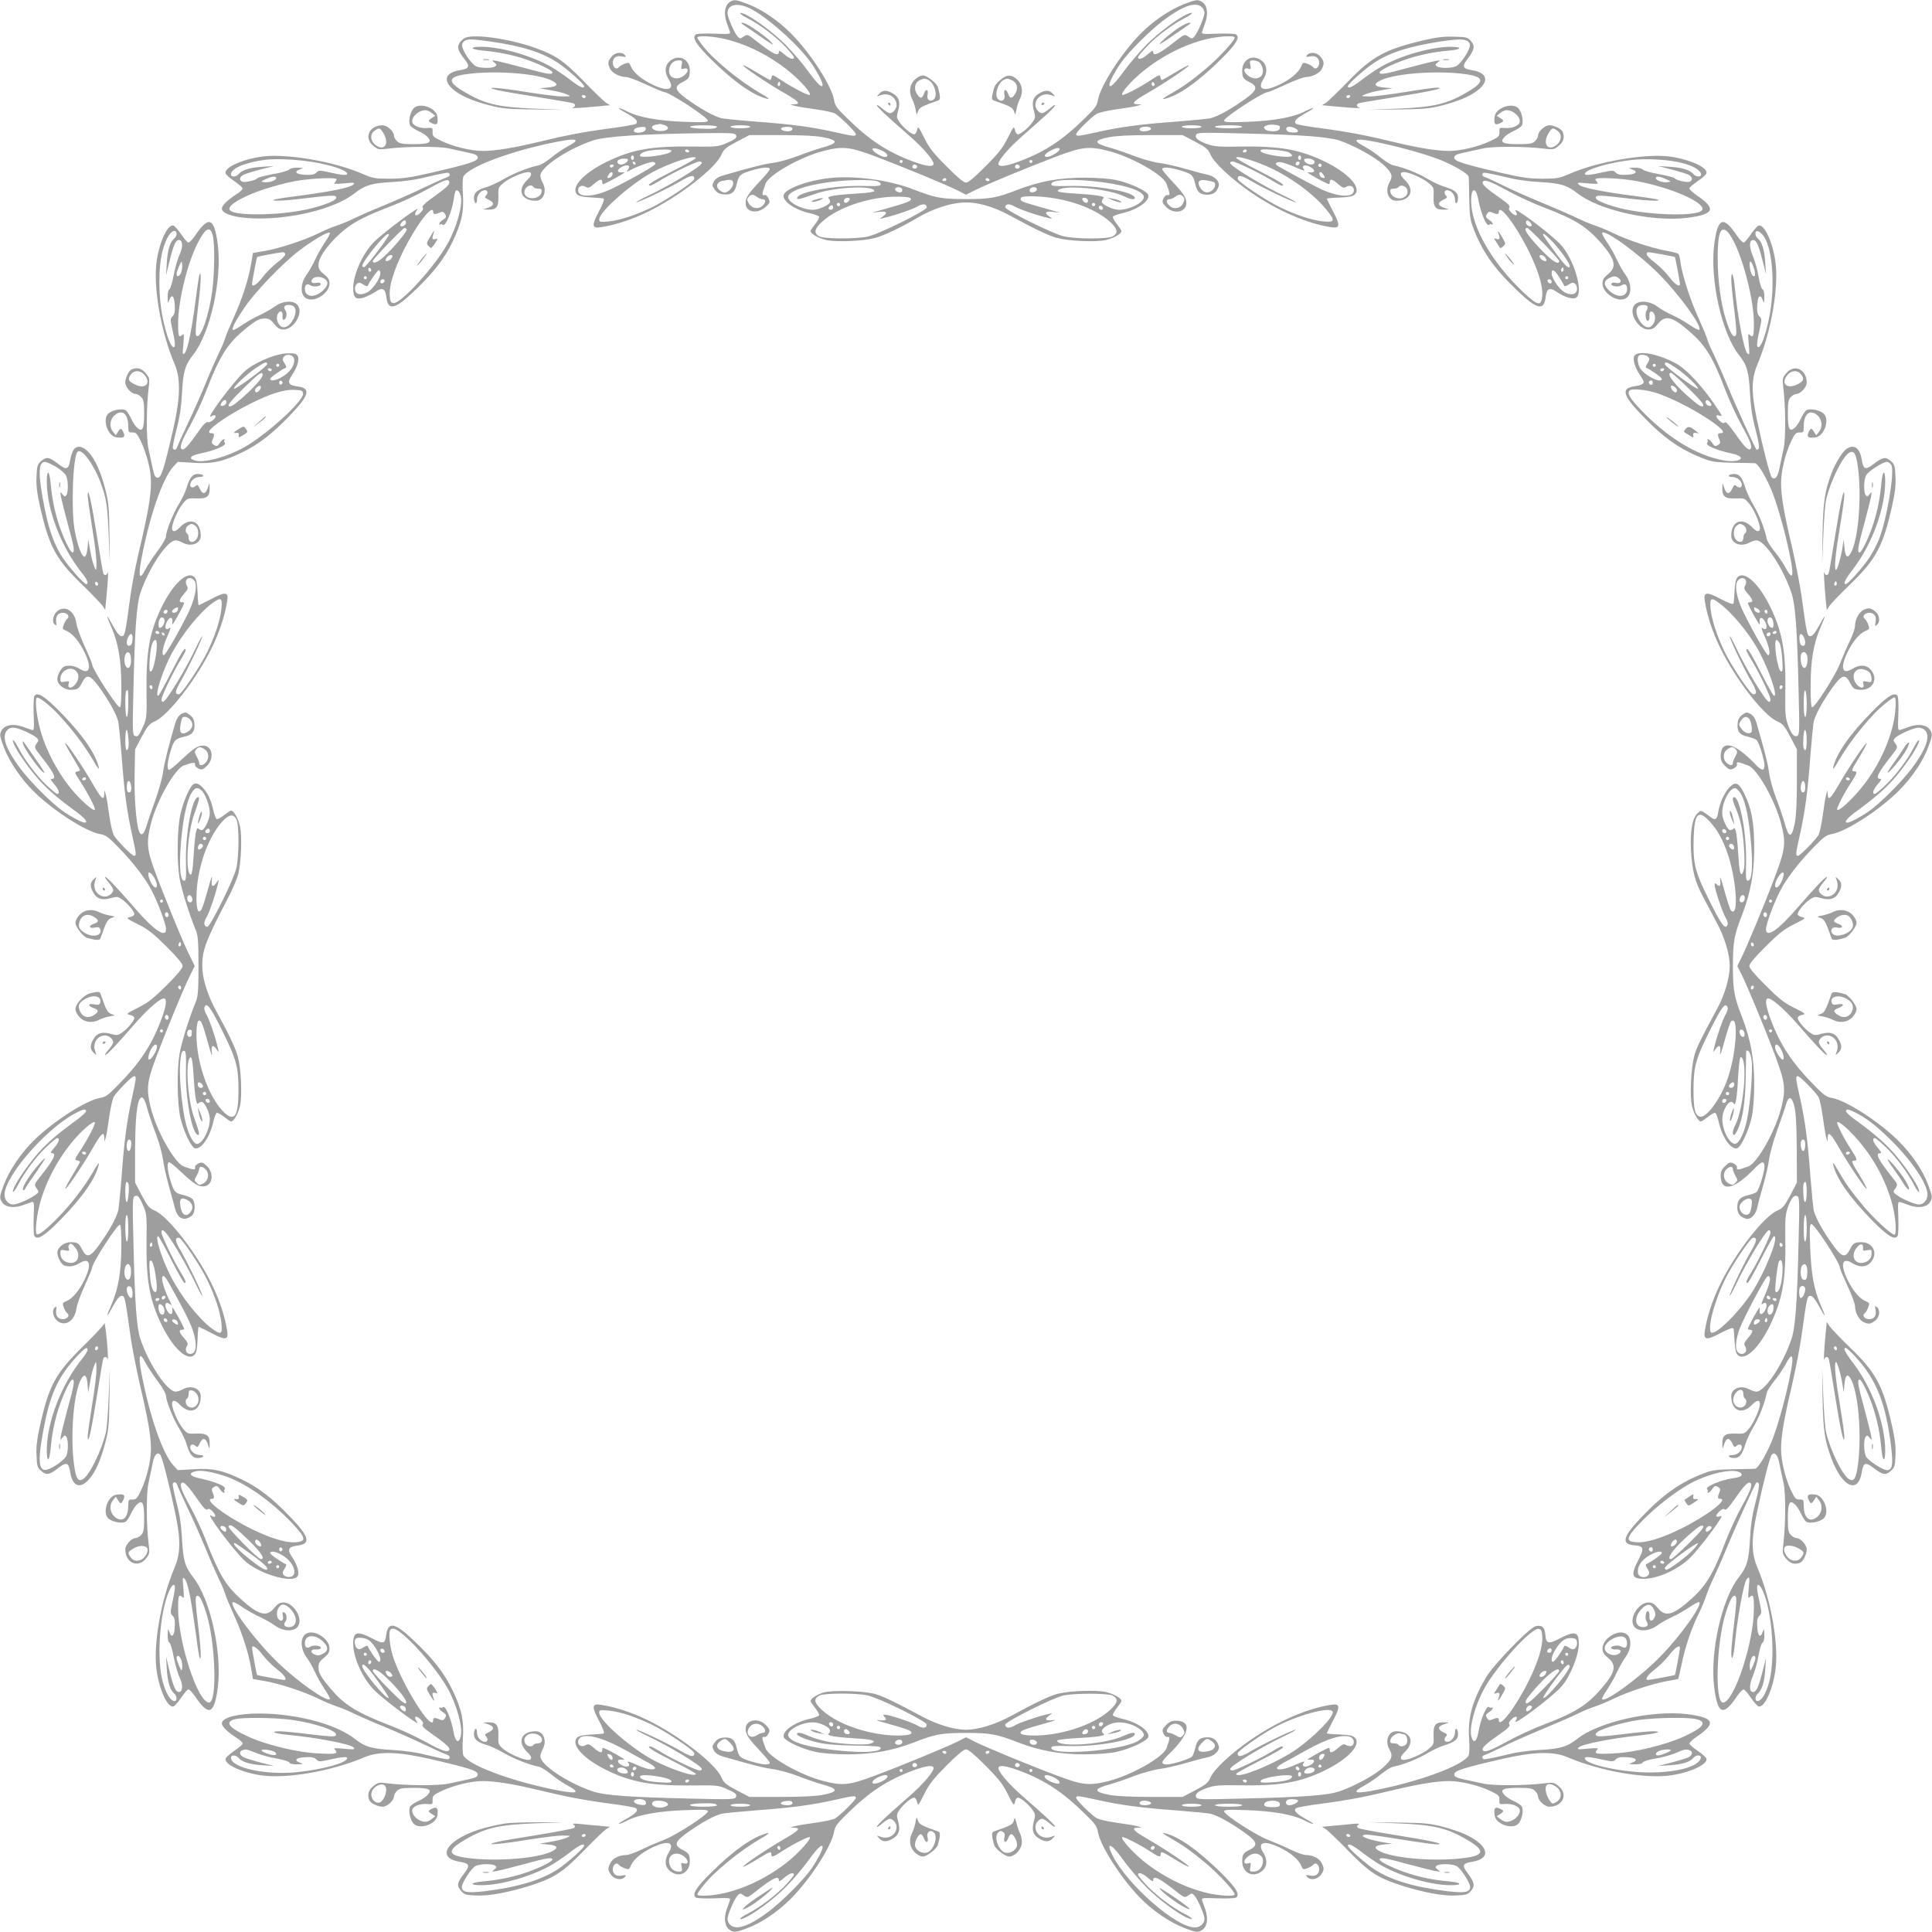 <?xml version="1.0" standalone="no"?>
<!DOCTYPE svg PUBLIC "-//W3C//DTD SVG 20010904//EN"
 "http://www.w3.org/TR/2001/REC-SVG-20010904/DTD/svg10.dtd">
<svg version="1.0" xmlns="http://www.w3.org/2000/svg"
 width="1280pt" height="1280pt" viewBox="0 0 1280 1280"
 preserveAspectRatio="xMidYMid meet">
<g transform="translate(0,1280) scale(0.1,-0.1)"
fill="#9e9e9e" stroke="none">
<path d="M4833 12785 c-31 -22 -39 -75 -19 -133 10 -26 19 -54 22 -63 5 -15
-6 -16 -103 -12 -60 2 -114 0 -122 -5 -29 -20 0 -66 102 -167 152 -150 280
-239 372 -260 19 -4 0 11 -50 39 -135 79 -304 217 -376 309 -22 27 -39 53 -39
58 0 15 101 10 185 -10 149 -36 297 -111 427 -217 73 -60 144 -141 133 -152
-7 -8 -111 45 -194 100 -51 34 -56 35 -59 17 -2 -10 -6 -19 -10 -19 -3 0 -44
23 -90 51 -46 28 -85 49 -88 46 -7 -6 153 -114 265 -179 102 -58 120 -77 74
-79 l-28 -1 30 -9 c17 -5 79 -15 138 -23 60 -8 119 -21 131 -29 38 -25 136
-122 136 -135 0 -17 -12 -16 -136 12 -156 35 -290 53 -524 70 -113 9 -219 19
-235 24 -46 14 -112 49 -190 102 -116 79 -127 103 -63 136 42 21 48 31 48 77
0 66 -58 105 -113 75 -51 -27 -61 -78 -26 -135 42 -67 -5 -83 -107 -34 -72 34
-127 80 -144 120 -11 27 -14 29 -40 19 -16 -5 -34 -16 -41 -24 -15 -19 -39 0
-39 31 0 32 24 49 61 41 27 -5 30 -4 19 9 -20 24 -66 18 -89 -11 -24 -31 -26
-43 -10 -78 13 -29 64 -56 105 -56 15 0 76 -22 135 -50 59 -27 113 -50 119
-50 33 0 289 -167 290 -189 0 -11 -27 -13 -157 -8 -167 6 -300 30 -370 65 -72
37 -88 33 -19 -4 68 -38 87 -57 70 -74 -5 -5 -81 -19 -169 -30 -174 -23 -294
-46 -480 -91 -157 -38 -284 -59 -366 -59 -79 0 -197 29 -276 67 -52 25 -58 31
-57 58 1 29 0 30 -35 27 -43 -4 -89 12 -98 34 -13 34 38 84 86 84 10 0 29 -8
42 -19 l23 -18 -22 -14 c-28 -18 -28 -23 3 -37 30 -14 39 -2 33 44 -7 64 -130
101 -163 50 -23 -34 -30 -93 -15 -111 7 -8 31 -24 54 -34 22 -10 50 -28 60
-40 31 -35 9 -46 -93 -46 -73 0 -93 3 -110 19 -12 11 -21 28 -21 38 0 27 -45
68 -75 68 -88 0 -126 -82 -63 -135 30 -25 37 -27 88 -21 133 17 349 18 417 2
37 -8 95 -21 128 -28 49 -11 60 -17 60 -33 0 -23 -58 -42 -319 -102 -131 -30
-180 -37 -266 -37 -97 0 -111 3 -180 33 -186 81 -501 135 -662 114 -136 -19
-258 -75 -243 -113 3 -8 29 -31 57 -50 28 -19 53 -40 55 -47 3 -6 -15 -24 -39
-39 -62 -40 -98 -75 -98 -96 0 -50 171 -78 367 -60 214 19 412 82 513 162 67
53 114 67 250 74 87 5 161 16 243 37 65 16 123 27 128 24 16 -10 10 -23 -13
-31 -13 -4 -77 -33 -143 -64 -66 -32 -187 -86 -269 -120 -82 -33 -174 -74
-205 -89 -31 -16 -81 -36 -111 -46 -30 -10 -85 -33 -121 -51 -88 -44 -263
-102 -357 -117 l-76 -13 -12 -70 c-17 -103 -60 -236 -114 -354 -26 -58 -54
-123 -60 -145 -7 -22 -25 -65 -41 -96 -15 -31 -56 -123 -89 -205 -34 -82 -88
-203 -120 -269 -31 -66 -60 -130 -64 -142 -8 -24 -21 -30 -31 -14 -3 6 8 62
24 124 22 83 32 151 37 244 7 139 20 185 74 253 113 143 192 497 163 729 -23
181 -60 195 -152 58 -18 -26 -38 -46 -44 -44 -7 2 -28 27 -47 55 -19 28 -42
54 -50 57 -36 14 -91 -99 -111 -228 -27 -170 26 -475 119 -692 40 -94 37 -222
-11 -431 -60 -261 -79 -319 -102 -319 -16 0 -22 11 -33 60 -7 33 -20 92 -28
130 -16 71 -15 282 2 415 6 51 4 58 -21 88 -26 31 -54 39 -90 26 -21 -8 -45
-56 -45 -89 0 -30 41 -75 68 -75 10 0 27 -9 38 -21 16 -17 19 -37 19 -110 0
-102 -11 -124 -46 -93 -12 10 -30 38 -40 60 -10 23 -26 47 -34 54 -18 15 -77
8 -111 -15 -51 -33 -14 -156 50 -163 46 -6 58 3 44 33 -14 31 -19 31 -37 3
l-14 -22 -18 23 c-31 38 -18 97 26 121 45 24 75 -12 75 -89 0 -34 2 -37 28
-36 23 0 31 -8 55 -58 16 -32 38 -95 49 -140 34 -134 24 -230 -65 -608 -19
-80 -42 -201 -52 -270 -35 -261 -38 -274 -59 -274 -14 0 -31 21 -58 70 -45 84
-49 78 -9 -13 45 -104 64 -216 65 -381 1 -88 -3 -145 -9 -147 -17 -5 -185 254
-185 286 0 6 -22 59 -49 118 -27 59 -52 128 -55 153 -11 80 -73 120 -124 82
-30 -23 -41 -73 -19 -91 11 -9 13 -6 9 18 -5 36 12 60 43 60 31 0 50 -24 31
-39 -8 -7 -19 -25 -24 -41 -10 -26 -8 -29 19 -40 40 -17 86 -72 120 -144 49
-102 33 -149 -34 -107 -34 21 -71 26 -102 15 -19 -8 -45 -55 -45 -84 0 -35 44
-70 87 -70 46 0 56 6 77 48 33 64 57 53 136 -63 53 -78 88 -144 102 -190 5
-16 15 -122 24 -235 17 -234 35 -368 70 -524 27 -124 29 -136 12 -136 -13 0
-107 94 -132 133 -10 14 -23 72 -32 134 -8 59 -18 122 -23 138 l-9 30 -1 -28
c-2 -46 -21 -28 -79 74 -65 112 -173 272 -179 265 -3 -3 18 -42 46 -88 28 -46
51 -87 51 -90 0 -4 -9 -8 -19 -10 -18 -3 -17 -8 17 -59 54 -83 108 -187 100
-194 -10 -11 -99 68 -156 138 -103 127 -184 289 -215 432 -18 78 -24 161 -14
171 11 12 85 -46 152 -118 87 -95 166 -199 221 -293 28 -50 43 -69 39 -50 -21
92 -110 220 -260 372 -101 102 -147 131 -167 102 -5 -8 -7 -62 -5 -122 4 -97
3 -108 -12 -103 -9 3 -37 12 -63 22 -58 20 -111 12 -133 -19 -20 -29 -19 -40
11 -119 37 -96 113 -209 199 -293 131 -128 345 -265 438 -281 35 -5 55 -19
113 -79 101 -102 189 -216 230 -297 45 -88 94 -222 94 -254 0 -62 -80 -8 -210
143 -116 134 -182 203 -193 203 -5 0 5 -16 22 -35 17 -20 31 -42 31 -50 0 -21
-29 -45 -53 -45 -53 0 -86 54 -66 106 10 28 10 28 -10 9 -26 -23 -26 -51 -1
-92 24 -40 57 -49 115 -33 40 11 46 10 74 -9 38 -27 81 -79 81 -97 0 -8 -13
-17 -29 -20 -27 -6 -24 -9 52 -47 67 -33 101 -60 190 -148 72 -72 107 -114
107 -129 0 -15 -35 -57 -107 -129 -89 -88 -123 -115 -190 -148 -76 -38 -79
-41 -52 -47 16 -3 29 -12 29 -20 0 -18 -43 -70 -81 -97 -28 -19 -34 -20 -74
-9 -58 16 -91 7 -115 -33 -25 -41 -25 -69 1 -92 20 -19 20 -19 10 9 -20 52 13
106 66 106 24 0 53 -24 53 -45 0 -8 -14 -30 -31 -50 -17 -19 -27 -35 -22 -35
11 0 76 68 196 207 92 105 179 179 198 167 16 -10 9 -51 -20 -132 -65 -175
-142 -292 -295 -447 -58 -60 -78 -74 -113 -79 -93 -16 -307 -153 -438 -281
-86 -84 -162 -197 -199 -293 -30 -79 -31 -90 -11 -119 22 -31 75 -39 133 -19
26 10 54 19 63 22 15 5 16 -6 12 -103 -2 -60 0 -114 5 -122 20 -29 66 0 167
102 150 152 239 280 260 372 4 19 -11 0 -39 -50 -62 -106 -145 -213 -236 -306
-79 -80 -126 -116 -137 -105 -10 10 -4 94 14 171 32 145 113 307 219 437 60
73 141 144 152 133 8 -7 -45 -111 -100 -194 -34 -51 -35 -56 -17 -59 10 -2 19
-6 19 -10 0 -3 -23 -44 -51 -90 -28 -46 -49 -85 -46 -88 6 -7 114 153 179 265
58 102 77 120 79 74 l1 -28 9 30 c5 17 15 79 23 138 9 62 22 120 32 134 25 39
119 133 132 133 17 0 15 -12 -12 -136 -35 -156 -53 -290 -70 -524 -9 -113 -19
-219 -24 -235 -14 -46 -49 -112 -102 -190 -79 -116 -103 -127 -136 -63 -21 42
-31 48 -77 48 -43 0 -87 -35 -87 -70 0 -29 26 -76 45 -84 31 -11 68 -6 102 15
67 42 83 -5 34 -107 -34 -72 -80 -127 -120 -144 -27 -11 -29 -14 -19 -40 5
-16 16 -34 24 -41 19 -15 0 -39 -31 -39 -31 0 -48 24 -43 60 4 24 2 27 -9 18
-22 -18 -11 -68 19 -91 51 -38 113 2 124 82 3 25 28 94 55 153 27 59 49 112
49 118 0 32 168 291 185 286 6 -2 10 -59 9 -147 -1 -165 -20 -277 -65 -381
-40 -91 -36 -97 9 -13 27 49 44 70 58 70 21 0 23 -11 59 -270 9 -66 37 -207
61 -315 56 -237 74 -344 74 -431 0 -79 -29 -197 -67 -276 -24 -50 -32 -58 -55
-58 -26 1 -28 -2 -28 -36 0 -77 -30 -113 -75 -89 -44 24 -57 83 -26 121 l18
23 14 -22 c18 -28 23 -28 37 3 14 30 2 39 -44 33 -64 -7 -101 -130 -50 -163
34 -23 93 -30 111 -15 8 7 24 31 34 54 10 22 28 50 40 60 35 31 46 9 46 -93 0
-73 -3 -93 -19 -110 -11 -12 -28 -21 -38 -21 -27 0 -68 -45 -68 -75 0 -88 82
-126 135 -63 25 30 27 37 21 88 -17 134 -18 344 -2 415 8 39 20 96 27 128 11
58 30 80 50 60 13 -13 59 -193 100 -388 37 -177 36 -266 -5 -362 -93 -222
-144 -522 -117 -690 20 -129 75 -242 111 -228 8 3 31 29 50 57 19 28 40 53 47
55 6 2 26 -18 44 -44 92 -137 129 -123 152 58 29 232 -50 586 -163 729 -54 68
-67 114 -74 253 -5 93 -15 161 -37 244 -16 62 -27 118 -24 124 10 16 23 10 31
-13 4 -13 33 -77 64 -143 32 -66 86 -187 120 -269 33 -82 74 -174 89 -205 16
-31 34 -74 41 -96 6 -22 34 -87 60 -145 54 -118 97 -251 114 -354 l12 -70 76
-13 c94 -15 269 -73 357 -117 36 -18 91 -41 121 -51 30 -10 80 -30 111 -46 31
-15 123 -56 205 -89 82 -34 203 -88 269 -120 66 -31 130 -60 143 -64 23 -8 29
-21 13 -31 -5 -3 -63 8 -128 24 -82 21 -156 32 -243 37 -136 7 -183 21 -250
74 -101 80 -299 143 -513 162 -196 18 -367 -10 -367 -60 0 -21 36 -56 98 -96
24 -15 42 -33 39 -39 -2 -7 -27 -28 -55 -47 -28 -19 -54 -42 -57 -50 -14 -36
99 -91 228 -111 170 -27 475 26 692 119 94 40 222 37 431 -11 261 -60 319 -79
319 -102 0 -16 -11 -22 -60 -33 -33 -7 -91 -20 -128 -28 -68 -16 -284 -15
-417 2 -51 6 -58 4 -88 -21 -31 -26 -39 -54 -26 -90 8 -21 56 -45 89 -45 30 0
75 41 75 68 0 10 9 27 21 38 17 16 37 19 110 19 102 0 124 -11 93 -46 -10 -12
-38 -30 -60 -40 -23 -10 -47 -26 -54 -34 -15 -18 -8 -77 15 -111 33 -51 156
-14 163 50 6 46 -3 58 -33 44 -31 -14 -31 -19 -3 -37 l22 -14 -23 -18 c-13
-11 -32 -19 -42 -19 -48 0 -99 50 -86 84 9 22 55 38 98 34 35 -3 36 -2 35 27
-1 27 5 33 57 58 79 38 197 67 276 67 82 0 209 -21 366 -59 186 -45 306 -68
480 -91 88 -11 164 -25 169 -30 17 -17 -2 -36 -70 -74 -69 -37 -53 -41 19 -4
70 35 203 59 370 65 130 5 157 3 157 -8 -1 -22 -207 -156 -290 -188 -41 -16
-109 -45 -150 -65 -41 -20 -86 -36 -101 -36 -45 0 -89 -21 -104 -51 -20 -37
-19 -51 6 -83 23 -29 69 -35 89 -11 11 13 8 14 -19 9 -37 -8 -61 9 -61 41 0
31 24 50 39 31 7 -8 25 -19 41 -24 26 -10 29 -8 40 19 17 40 72 86 144 120
102 49 149 33 107 -34 -35 -57 -25 -108 26 -135 55 -30 113 9 113 75 0 46 -6
56 -48 77 -64 33 -53 57 63 136 78 53 144 88 190 102 16 5 122 15 235 24 234
17 368 35 524 70 124 28 136 29 136 12 0 -13 -98 -110 -136 -135 -12 -8 -71
-21 -131 -29 -59 -8 -121 -18 -138 -23 l-30 -9 28 -1 c46 -2 28 -21 -74 -79
-112 -65 -272 -173 -265 -179 3 -3 42 18 88 46 91 56 98 58 98 36 0 -22 13
-19 68 18 77 50 180 102 187 95 11 -10 -68 -99 -138 -156 -127 -103 -275 -177
-422 -213 -84 -20 -185 -25 -185 -10 0 5 17 31 39 58 72 92 241 230 376 309
50 28 69 43 50 39 -92 -21 -220 -110 -372 -260 -102 -101 -131 -147 -102 -167
8 -5 62 -7 122 -5 97 4 108 3 103 -12 -3 -9 -12 -37 -22 -63 -20 -58 -12 -111
19 -133 29 -20 40 -19 119 11 96 36 204 110 290 197 128 129 268 347 284 441
5 34 20 54 79 112 155 153 272 230 447 295 81 29 122 36 132 20 12 -18 -61
-106 -162 -194 -152 -132 -212 -189 -212 -199 0 -6 16 4 35 21 20 17 42 31 50
31 21 0 45 -29 45 -53 0 -53 -54 -86 -106 -66 -28 10 -28 10 -9 -10 23 -26 51
-26 92 -1 40 24 49 57 33 115 -11 40 -10 46 9 74 27 38 79 81 97 81 8 0 17
-13 20 -29 6 -27 9 -24 47 52 33 67 60 101 148 190 72 72 114 107 129 107 15
0 57 -35 129 -107 88 -89 115 -123 148 -190 38 -76 41 -79 47 -52 3 16 12 29
20 29 18 0 70 -43 97 -81 19 -28 20 -34 9 -74 -16 -58 -7 -91 33 -115 41 -25
69 -25 92 1 19 20 19 20 -9 10 -52 -20 -106 13 -106 66 0 24 24 53 45 53 8 0
30 -14 50 -31 19 -17 35 -27 35 -21 0 10 -60 67 -212 199 -101 88 -174 176
-162 194 10 16 51 9 132 -20 175 -65 292 -142 447 -295 60 -58 74 -78 79 -113
16 -93 153 -307 281 -438 84 -86 197 -162 293 -199 79 -30 90 -31 119 -11 31
22 39 75 19 133 -10 26 -19 54 -22 63 -5 15 6 16 103 12 60 -2 114 0 122 5 29
20 0 66 -102 167 -153 150 -281 240 -372 260 -21 5 -9 -5 35 -30 91 -52 139
-86 241 -171 83 -70 189 -184 189 -205 0 -15 -100 -10 -185 10 -147 36 -295
110 -422 213 -70 57 -149 146 -138 156 7 7 110 -45 187 -95 55 -37 68 -40 68
-18 0 22 7 20 98 -36 46 -28 85 -49 88 -46 7 6 -163 120 -276 185 -91 52 -108
72 -63 73 l28 1 -30 9 c-16 5 -79 15 -138 23 -62 9 -120 22 -134 32 -39 25
-133 119 -133 132 0 17 12 15 136 -12 156 -35 290 -53 524 -70 113 -9 219 -19
235 -24 46 -14 112 -49 190 -102 116 -79 127 -103 63 -136 -42 -21 -48 -31
-48 -77 0 -66 58 -105 113 -75 51 27 61 78 26 135 -42 67 5 83 107 34 72 -34
127 -80 144 -120 11 -27 14 -29 40 -19 16 5 34 16 41 24 15 19 39 0 39 -31 0
-32 -24 -49 -61 -41 -27 5 -30 4 -19 -9 20 -24 66 -18 89 11 25 32 26 46 6 83
-15 30 -59 51 -104 51 -15 0 -60 16 -101 36 -41 20 -109 49 -150 65 -83 32
-289 166 -290 188 0 11 27 13 158 8 166 -6 299 -30 369 -65 72 -37 88 -33 19
4 -68 38 -87 57 -70 74 5 5 81 19 169 30 174 23 294 46 480 91 157 38 284 59
366 59 79 0 197 -29 276 -67 52 -25 58 -31 57 -58 -1 -29 0 -30 35 -27 43 4
89 -12 98 -34 13 -34 -38 -84 -86 -84 -10 0 -29 8 -42 19 l-23 18 22 14 c28
18 28 23 -3 37 -30 14 -39 2 -33 -44 7 -64 130 -101 163 -50 23 34 30 93 15
111 -7 8 -31 24 -54 34 -22 10 -50 28 -60 40 -31 35 -9 46 93 46 73 0 93 -3
110 -19 12 -11 21 -28 21 -38 0 -27 45 -68 75 -68 88 0 126 82 63 135 -30 25
-37 27 -88 21 -133 -17 -349 -18 -417 -2 -37 8 -95 21 -128 28 -49 11 -60 17
-60 33 0 23 58 42 319 102 209 48 337 51 431 11 217 -93 522 -146 692 -119
129 20 242 75 228 111 -3 8 -29 31 -57 50 -28 19 -53 40 -55 47 -2 6 18 26 44
44 137 92 123 129 -58 152 -232 29 -586 -50 -729 -163 -67 -53 -114 -67 -250
-74 -87 -5 -161 -16 -243 -37 -65 -16 -123 -27 -128 -24 -16 10 -10 23 13 30
13 4 62 27 109 50 47 24 168 78 269 120 102 42 209 89 240 105 30 15 80 35
110 45 30 10 85 33 121 51 87 43 263 101 352 116 40 7 73 13 75 14 2 1 12 45
23 97 22 111 67 244 114 337 18 36 40 90 50 120 10 30 30 80 46 111 15 31 56
123 90 205 52 127 185 420 196 433 2 3 8 0 14 -6 7 -7 1 -46 -20 -126 -22 -83
-32 -150 -37 -244 -7 -139 -20 -185 -74 -253 -113 -143 -192 -497 -163 -729
23 -181 60 -195 152 -58 18 26 38 46 44 44 7 -2 28 -27 47 -55 19 -28 42 -54
50 -57 36 -14 91 99 111 228 27 168 -24 468 -117 690 -41 96 -42 185 -5 362
41 195 87 375 100 388 20 20 39 -2 50 -60 7 -32 18 -89 27 -126 16 -68 15
-282 -2 -417 -6 -51 -4 -58 21 -88 26 -31 54 -39 90 -26 21 8 45 56 45 89 0
30 -41 75 -68 75 -10 0 -27 9 -38 21 -16 17 -19 37 -19 110 0 102 11 124 46
93 12 -10 30 -38 40 -60 10 -23 26 -47 34 -54 18 -15 77 -8 111 15 51 33 14
156 -50 163 -46 6 -58 -3 -44 -33 14 -31 19 -31 37 -3 l14 22 18 -23 c31 -38
18 -97 -26 -121 -45 -24 -75 12 -75 89 0 34 -2 37 -27 36 -24 0 -32 8 -56 58
-38 79 -67 197 -67 276 0 87 18 194 74 431 24 108 52 249 61 315 36 259 38
270 59 270 14 0 31 -21 58 -70 45 -84 49 -78 9 13 -43 99 -61 199 -68 375 -5
130 -3 157 8 157 22 -1 189 -257 189 -290 0 -6 23 -60 50 -119 28 -59 50 -120
50 -135 0 -41 27 -92 56 -105 35 -16 47 -14 78 10 29 23 35 69 11 89 -13 11
-14 8 -9 -19 8 -37 -9 -61 -41 -61 -31 0 -50 24 -31 39 8 7 19 25 24 41 10 26
8 29 -19 40 -40 17 -86 72 -120 144 -49 102 -33 149 34 107 57 -35 108 -25
135 26 30 55 -9 113 -75 113 -46 0 -56 -6 -77 -48 -33 -64 -57 -53 -136 63
-53 78 -88 144 -102 190 -5 16 -15 122 -24 235 -17 234 -35 368 -70 524 -28
124 -29 136 -12 136 13 0 110 -98 135 -136 8 -12 21 -71 29 -131 8 -59 18
-121 23 -138 l9 -30 1 28 c2 46 21 28 79 -74 65 -112 173 -272 179 -265 3 3
-18 42 -46 88 -56 91 -58 98 -36 98 22 0 19 13 -17 68 -51 77 -103 180 -96
187 11 12 97 -66 163 -149 98 -121 171 -268 206 -411 20 -85 25 -185 10 -185
-21 0 -135 106 -205 189 -85 102 -119 150 -171 241 -25 44 -35 56 -30 35 20
-91 110 -219 260 -372 101 -102 147 -131 167 -102 5 8 7 62 5 122 -4 97 -3
108 12 103 9 -3 37 -12 63 -22 58 -20 111 -12 133 19 20 29 19 40 -11 119 -36
96 -110 204 -197 290 -129 128 -347 268 -441 284 -34 5 -54 20 -112 79 -153
155 -230 272 -295 447 -29 81 -36 122 -20 132 19 12 106 -62 198 -167 120
-139 185 -207 196 -207 5 0 -5 16 -22 35 -17 20 -31 42 -31 50 0 21 29 45 53
45 53 0 86 -54 66 -106 -10 -28 -10 -28 10 -9 26 23 26 51 1 92 -24 40 -57 49
-115 33 -40 -11 -46 -10 -74 9 -38 27 -81 79 -81 97 0 8 13 17 29 20 27 6 24
9 -52 47 -67 33 -101 60 -189 148 -73 72 -108 114 -108 129 0 15 35 57 108
129 88 88 122 115 189 148 76 38 79 41 52 47 -16 3 -29 12 -29 20 0 18 43 70
81 97 28 19 34 20 74 9 58 -16 91 -7 115 33 25 41 25 69 -1 92 -20 19 -20 19
-10 -9 20 -52 -13 -106 -66 -106 -24 0 -53 24 -53 45 0 8 14 30 31 50 17 19
27 35 22 35 -11 0 -77 -69 -193 -203 -130 -151 -210 -205 -210 -143 0 32 49
166 94 254 41 81 129 195 230 297 58 59 78 74 112 79 94 16 312 156 441 284
87 86 161 194 197 290 30 79 31 90 11 119 -22 31 -75 39 -133 19 -26 -10 -54
-19 -63 -22 -15 -5 -16 6 -12 103 2 60 0 114 -5 122 -20 29 -66 0 -167 -102
-150 -152 -239 -280 -260 -372 -4 -19 11 0 39 50 79 135 217 304 309 376 27
22 53 39 58 39 15 0 10 -101 -10 -185 -35 -143 -108 -290 -206 -411 -66 -83
-152 -161 -163 -149 -7 7 45 110 96 187 36 55 39 68 17 68 -22 0 -20 7 36 98
28 46 49 85 46 88 -6 7 -114 -153 -179 -265 -58 -102 -77 -120 -79 -74 l-1 28
-9 -30 c-5 -16 -15 -79 -23 -138 -8 -60 -21 -119 -29 -131 -25 -38 -122 -136
-135 -136 -17 0 -16 12 12 136 35 156 53 290 70 524 9 113 19 219 24 235 14
46 49 112 102 190 79 116 103 127 136 63 21 -42 31 -48 77 -48 66 0 105 58 75
113 -27 51 -78 61 -135 26 -67 -42 -83 5 -34 107 34 72 80 127 120 144 27 11
29 14 19 40 -5 16 -16 34 -24 41 -19 15 0 39 31 39 32 0 49 -24 41 -61 -5 -27
-4 -30 9 -19 24 20 18 66 -11 89 -31 24 -43 26 -78 10 -29 -14 -56 -64 -56
-106 0 -16 -16 -62 -36 -103 -20 -41 -49 -109 -65 -150 -31 -79 -167 -291
-184 -286 -6 2 -10 59 -9 147 0 165 20 278 65 381 40 91 36 97 -9 13 -27 -49
-44 -70 -58 -70 -21 0 -23 11 -59 270 -9 66 -37 207 -61 315 -56 237 -74 344
-74 431 0 79 29 197 67 276 24 50 32 58 56 58 25 -1 27 2 27 36 0 77 30 113
75 89 44 -24 57 -83 26 -121 l-18 -23 -14 22 c-18 28 -23 28 -37 -3 -14 -30
-2 -39 44 -33 64 7 101 130 50 163 -34 23 -93 30 -111 15 -8 -7 -24 -31 -34
-54 -10 -22 -28 -50 -40 -60 -35 -31 -46 -9 -46 93 0 73 3 93 19 110 11 12 28
21 38 21 27 0 68 45 68 75 0 88 -82 126 -135 63 -25 -30 -27 -37 -21 -88 17
-135 18 -349 2 -417 -9 -37 -20 -94 -27 -126 -11 -58 -30 -80 -50 -60 -13 13
-59 193 -100 388 -37 177 -36 266 5 362 93 222 144 522 117 690 -20 129 -75
242 -111 228 -8 -3 -31 -29 -50 -57 -19 -28 -40 -53 -47 -55 -6 -2 -26 18 -44
44 -92 137 -129 123 -152 -58 -29 -232 50 -586 163 -729 54 -68 67 -114 74
-253 5 -94 15 -161 37 -244 21 -80 27 -119 20 -126 -6 -6 -12 -9 -14 -6 -11
13 -144 306 -196 433 -34 82 -75 174 -90 205 -16 31 -34 74 -41 96 -6 22 -34
87 -60 145 -51 111 -105 279 -116 359 -3 27 -9 53 -13 58 -3 5 -38 14 -78 21
-89 15 -265 73 -352 116 -36 18 -91 41 -121 51 -30 10 -80 30 -110 45 -31 16
-138 63 -240 105 -101 42 -222 96 -269 120 -47 23 -96 46 -108 50 -24 7 -30
20 -14 30 5 3 63 -8 128 -24 82 -21 156 -32 243 -37 136 -7 183 -21 250 -74
143 -113 497 -192 729 -163 181 23 195 60 58 152 -26 18 -46 38 -44 44 2 7 27
28 55 47 28 19 54 42 57 50 15 38 -107 94 -243 113 -161 21 -476 -33 -662
-114 -69 -30 -83 -33 -180 -33 -86 0 -135 7 -266 37 -261 60 -319 79 -319 102
0 16 11 22 60 33 33 7 91 20 128 28 68 16 284 15 417 -2 51 -6 58 -4 88 21 31
26 39 54 26 90 -8 21 -56 45 -89 45 -30 0 -75 -41 -75 -68 0 -10 -9 -27 -21
-38 -17 -16 -37 -19 -110 -19 -102 0 -124 11 -93 46 10 12 38 30 60 40 23 10
47 26 54 34 15 18 8 77 -15 111 -33 51 -156 14 -163 -50 -6 -46 3 -58 33 -44
31 14 31 19 3 37 l-22 14 23 18 c13 11 32 19 42 19 48 0 99 -50 86 -84 -9 -22
-55 -38 -98 -34 -35 3 -36 2 -35 -27 1 -27 -5 -33 -57 -58 -79 -38 -197 -67
-276 -67 -82 0 -209 21 -366 59 -186 45 -306 68 -480 91 -88 11 -164 25 -169
30 -17 17 2 36 70 74 69 37 53 41 -19 4 -70 -35 -203 -59 -369 -65 -131 -5
-158 -3 -158 8 1 22 257 189 290 189 6 0 60 23 119 50 59 28 120 50 135 50 41
0 92 27 105 56 16 35 14 47 -10 78 -23 29 -69 35 -89 11 -11 -13 -8 -14 19 -9
37 8 61 -9 61 -41 0 -31 -24 -50 -39 -31 -7 8 -25 19 -41 24 -26 10 -29 8 -40
-19 -17 -40 -72 -86 -144 -120 -102 -49 -149 -33 -107 34 35 57 25 108 -26
135 -55 30 -113 -9 -113 -75 0 -46 6 -56 48 -77 64 -33 53 -57 -63 -136 -78
-53 -144 -88 -190 -102 -16 -5 -122 -15 -235 -24 -234 -17 -368 -35 -524 -70
-124 -27 -136 -29 -136 -12 0 13 94 107 133 132 14 10 72 23 134 32 59 8 122
18 138 23 l30 9 -28 1 c-45 1 -28 21 63 73 113 65 283 179 276 185 -3 3 -42
-18 -88 -46 -46 -28 -87 -51 -90 -51 -4 0 -8 9 -10 19 -3 18 -8 17 -59 -17
-83 -55 -187 -108 -194 -100 -11 11 60 92 133 152 130 106 278 181 427 217 85
20 185 25 185 10 0 -21 -106 -135 -189 -205 -102 -85 -150 -119 -241 -171 -44
-25 -56 -35 -35 -30 91 20 219 110 372 260 102 101 131 147 102 167 -8 5 -62
7 -122 5 -97 -4 -108 -3 -103 12 3 9 12 37 22 63 20 58 12 111 -19 133 -29 20
-40 19 -119 -11 -96 -37 -209 -113 -293 -199 -128 -131 -265 -345 -281 -438
-5 -35 -19 -55 -79 -113 -155 -153 -272 -230 -447 -295 -81 -29 -122 -36 -132
-20 -12 18 61 106 162 194 152 132 212 189 212 199 0 6 -16 -4 -35 -21 -20
-17 -42 -31 -50 -31 -21 0 -45 29 -45 53 0 53 54 86 106 66 28 -10 28 -10 9
10 -23 26 -51 26 -92 1 -40 -24 -49 -57 -33 -115 11 -40 10 -46 -9 -74 -27
-38 -79 -81 -97 -81 -8 0 -17 13 -20 29 -6 27 -9 24 -47 -52 -33 -67 -60 -101
-148 -189 -72 -73 -114 -108 -129 -108 -15 0 -57 35 -129 108 -88 88 -115 122
-148 189 -38 76 -41 79 -47 52 -3 -16 -12 -29 -20 -29 -18 0 -70 43 -97 81
-19 28 -20 34 -9 74 16 58 7 91 -33 115 -41 25 -69 25 -92 -1 -19 -20 -19 -20
9 -10 52 20 106 -13 106 -66 0 -24 -24 -53 -45 -53 -8 0 -30 14 -50 31 -19 17
-35 27 -35 21 0 -10 60 -67 212 -199 101 -88 174 -176 162 -194 -10 -16 -51
-9 -132 20 -175 65 -292 142 -447 295 -60 58 -74 78 -79 113 -16 94 -155 310
-284 440 -86 87 -194 161 -290 197 -79 30 -90 31 -119 11z m132 -39 c110 -51
330 -247 411 -366 36 -51 74 -124 74 -140 0 -29 -32 0 -95 87 -38 53 -107 133
-152 178 -78 79 -217 182 -276 204 -42 16 -24 -5 26 -30 77 -39 184 -119 246
-184 33 -35 61 -68 61 -74 0 -20 -29 -11 -65 20 -26 23 -35 27 -35 15 0 -33
-40 -14 -150 73 -59 46 -58 46 -87 26 -18 -13 -22 -12 -36 3 -22 24 -67 128
-67 154 0 58 62 73 145 34z m2997 7 c10 -9 18 -26 18 -38 0 -27 -45 -133 -67
-157 -14 -15 -18 -16 -36 -3 -29 20 -28 20 -87 -26 -110 -87 -150 -106 -150
-73 0 12 -9 8 -35 -15 -36 -31 -65 -40 -65 -20 0 6 28 39 61 74 62 65 169 145
246 184 50 25 68 46 26 30 -59 -22 -198 -125 -276 -204 -45 -45 -113 -125
-152 -178 -63 -87 -95 -116 -95 -87 0 16 38 89 74 140 47 70 193 216 281 283
131 98 215 128 257 90z m-3446 -384 c-5 -26 -3 -30 13 -24 32 10 37 -16 7 -42
-51 -44 -114 -19 -102 41 7 36 30 56 64 56 22 0 24 -3 18 -31z m3827 19 c9 -7
19 -27 23 -44 12 -60 -51 -85 -102 -41 -30 26 -25 52 7 42 16 -6 18 -2 13 24
-6 28 -4 31 18 31 13 0 32 -6 41 -12z m-3177 -155 c-10 -10 -19 5 -10 18 6 11
8 11 12 0 2 -7 1 -15 -2 -18z m2484 6 c0 -5 -4 -9 -10 -9 -5 0 -10 7 -10 16 0
8 5 12 10 9 6 -3 10 -10 10 -16z m-3245 -269 c42 -16 14 -42 -39 -38 -47 3
-64 33 -24 41 13 2 26 5 30 6 4 0 19 -4 33 -9z m4074 -6 c2 -2 1 -10 -2 -19
-8 -20 -80 -20 -97 0 -10 12 -8 16 11 24 21 9 77 5 88 -5z m-3729 -3 c0 -13
-33 -17 -112 -13 -100 5 -83 22 22 22 50 0 90 -4 90 -9z m220 -1 c0 -6 -28
-10 -65 -10 -37 0 -65 4 -65 10 0 6 28 10 65 10 37 0 65 -4 65 -10z m2990 0
c0 -6 -28 -10 -65 -10 -37 0 -65 4 -65 10 0 6 28 10 65 10 37 0 65 -4 65 -10z
m270 0 c0 -6 -37 -10 -90 -10 -53 0 -90 4 -90 10 0 6 37 10 90 10 53 0 90 -4
90 -10z m-3952 -17 c-4 -24 -78 -32 -78 -9 0 15 18 23 58 25 17 1 23 -4 20
-16z m972 2 c0 -15 -35 -20 -64 -9 -25 10 -8 24 30 24 24 0 34 -5 34 -15z
m2374 6 c7 -11 -17 -21 -50 -21 -15 0 -24 6 -24 15 0 17 65 22 74 6z m957 -1
c31 -17 22 -31 -18 -28 -27 2 -39 8 -41 21 -4 20 27 23 59 7z m-6041 -32 c43
-70 6 -124 -53 -78 -34 27 -37 72 -5 94 31 22 35 21 58 -16z m7778 16 c32 -22
29 -67 -5 -94 -59 -46 -96 8 -53 78 23 37 27 38 58 16z m-5441 -30 c7 -18 -6
-28 -77 -58 -39 -17 -67 -19 -210 -17 -272 4 -401 -19 -568 -100 -156 -75
-244 -172 -198 -217 11 -11 38 -17 89 -20 39 -2 78 -5 85 -7 8 -3 0 -29 -29
-84 -51 -96 -48 -116 14 -106 91 14 196 48 297 96 210 100 461 293 500 385 15
35 29 47 101 85 l84 44 210 0 c138 0 233 -5 278 -14 105 -21 103 -40 -9 -70
-38 -11 -111 -36 -162 -56 -51 -19 -124 -40 -161 -44 -59 -8 -129 -25 -336
-85 -25 -7 -45 -21 -55 -38 -13 -25 -13 -29 6 -55 16 -21 31 -29 60 -31 51 -4
73 14 85 68 14 60 21 67 96 90 72 22 123 26 123 9 0 -6 -26 -38 -58 -72 -85
-90 -102 -116 -102 -153 0 -60 76 -75 132 -25 30 26 31 31 20 55 -7 15 -18 26
-24 24 -23 -5 -22 3 4 75 23 60 232 178 384 217 125 32 171 28 335 -33 173
-65 472 -188 552 -228 l57 -29 58 29 c79 40 378 163 551 228 164 61 210 65
335 33 152 -39 361 -157 384 -217 25 -68 26 -80 5 -75 -7 2 -18 -9 -25 -23
-10 -22 -8 -29 17 -55 50 -53 135 -37 135 24 0 37 -17 63 -102 153 -32 34 -58
66 -58 72 0 17 51 13 123 -9 75 -23 82 -30 96 -90 12 -53 32 -70 81 -70 39 0
63 18 74 57 10 31 -29 68 -80 77 -21 4 -84 21 -139 37 -55 16 -132 34 -172 39
-40 5 -114 26 -165 45 -51 20 -124 45 -162 56 -112 30 -114 49 -9 70 45 9 140
14 278 14 l210 0 84 -44 c72 -38 86 -50 101 -85 23 -55 142 -165 275 -256 174
-118 366 -201 522 -225 62 -10 65 10 14 106 -22 43 -41 81 -41 83 0 2 38 6 85
7 62 3 89 8 101 21 46 45 -42 141 -198 217 -167 81 -299 104 -563 100 -131 -3
-169 0 -210 14 -66 23 -89 41 -81 63 6 16 29 17 304 10 395 -9 569 -22 646
-47 98 -33 233 -108 292 -161 57 -53 64 -74 39 -118 -31 -55 -7 -120 45 -120
99 0 127 73 54 141 -29 27 -31 49 -4 49 35 0 124 -39 163 -71 36 -30 37 -32
35 -91 -3 -69 12 -89 71 -87 34 1 35 1 9 9 -55 16 -59 37 -11 59 20 9 23 15
15 23 -17 17 -15 38 5 38 27 0 53 -31 53 -62 0 -17 4 -27 10 -23 6 3 10 19 10
35 0 34 -23 53 -94 74 -26 8 -77 32 -114 54 -61 37 -157 74 -222 87 -14 2 -50
25 -80 49 -30 25 -81 60 -113 77 -81 43 -64 55 49 34 134 -24 345 -81 448
-121 95 -37 195 -95 197 -117 1 -6 2 -70 3 -142 2 -106 6 -141 24 -188 59
-159 138 -273 293 -421 131 -126 178 -138 189 -46 7 59 26 69 74 36 55 -37
111 -53 131 -36 46 38 -17 251 -102 346 -65 72 -330 270 -302 226 20 -31 3
-39 -26 -12 -17 16 -22 27 -15 35 8 9 -9 26 -62 63 -89 62 -120 90 -115 105 8
22 49 7 166 -57 64 -35 172 -85 241 -111 208 -79 286 -128 385 -244 88 -103
97 -151 38 -198 -28 -23 -36 -37 -36 -62 0 -60 91 -123 147 -101 48 18 50 98
5 160 -18 24 -42 68 -56 98 -13 30 -42 81 -64 114 -23 33 -38 62 -34 66 22 22
253 -147 386 -284 133 -136 278 -339 257 -359 -4 -4 -33 11 -66 34 -33 22 -84
51 -114 64 -30 14 -74 38 -98 56 -62 45 -142 43 -160 -5 -22 -56 41 -147 101
-147 25 0 39 8 62 36 49 62 94 52 207 -46 109 -94 157 -171 239 -386 28 -74
78 -182 111 -241 60 -107 75 -149 53 -157 -15 -5 -43 26 -105 115 -35 50 -54
70 -61 63 -8 -8 -18 -4 -34 11 -28 27 -30 42 -3 35 21 -5 21 -5 2 25 -96 151
-218 285 -295 324 -119 61 -239 83 -267 49 -16 -20 -1 -76 35 -129 14 -20 25
-41 25 -46 0 -14 -21 -24 -64 -30 -87 -12 -74 -60 50 -189 148 -155 262 -234
421 -293 47 -18 82 -22 188 -24 72 -1 136 -2 142 -3 22 -2 80 -102 117 -197
40 -103 97 -314 121 -448 21 -113 9 -130 -34 -49 -17 32 -52 83 -77 113 -24
30 -47 66 -49 80 -13 65 -50 161 -87 222 -22 37 -46 88 -54 114 -21 71 -40 94
-74 94 -16 0 -32 -4 -35 -10 -4 -6 5 -10 21 -10 32 0 64 -26 64 -52 0 -20 -20
-24 -38 -6 -8 8 -14 5 -23 -15 -22 -48 -43 -44 -59 11 -8 26 -8 25 -9 -9 -2
-59 18 -74 87 -71 59 2 61 1 91 -35 32 -39 71 -128 71 -163 0 -27 -22 -25 -49
4 -68 73 -141 45 -141 -54 0 -52 65 -76 120 -45 14 8 34 14 46 15 55 1 174
-176 232 -346 27 -77 39 -245 48 -646 7 -275 6 -298 -10 -304 -21 -8 -40 15
-63 81 -14 41 -17 78 -15 205 5 267 -18 402 -99 568 -75 156 -172 244 -217
198 -11 -11 -17 -38 -20 -89 -2 -39 -5 -78 -7 -85 -3 -8 -29 0 -84 29 -96 51
-116 48 -106 -14 14 -91 48 -196 96 -297 101 -212 292 -460 385 -500 35 -15
47 -29 85 -101 l44 -84 0 -210 c0 -138 -5 -233 -14 -278 -21 -105 -40 -103
-70 9 -11 38 -36 111 -56 162 -19 51 -40 124 -44 161 -8 59 -25 129 -85 336
-7 25 -21 45 -38 55 -25 13 -29 13 -55 -6 -21 -16 -29 -31 -31 -60 -4 -51 14
-73 68 -85 24 -6 50 -15 57 -21 16 -13 53 -131 53 -169 0 -40 -19 -37 -65 12
-136 142 -225 160 -225 47 0 -25 8 -42 30 -63 26 -25 33 -27 55 -17 14 7 25
18 23 26 -4 22 2 21 75 -6 60 -23 178 -232 217 -384 34 -131 29 -169 -45 -364
-69 -183 -182 -454 -221 -532 l-24 -48 24 -47 c40 -79 160 -369 225 -542 69
-185 74 -226 41 -355 -39 -152 -157 -361 -217 -384 -68 -25 -80 -26 -75 -5 2
7 -9 18 -23 25 -22 10 -29 8 -55 -17 -22 -21 -30 -38 -30 -63 0 -113 89 -95
225 47 46 49 65 52 65 12 0 -38 -37 -156 -53 -169 -7 -6 -33 -15 -57 -21 -53
-12 -70 -32 -70 -81 0 -39 18 -63 57 -74 31 -10 68 29 77 80 4 21 21 84 37
139 16 55 34 132 39 170 5 39 29 127 54 195 25 69 51 145 58 170 18 63 39 59
56 -10 10 -38 15 -125 16 -280 l1 -225 -44 -84 c-38 -72 -50 -86 -85 -101 -93
-40 -284 -288 -385 -500 -48 -101 -82 -206 -96 -297 -10 -62 10 -65 106 -14
55 29 81 37 84 29 2 -7 5 -46 7 -85 3 -51 9 -78 20 -89 46 -46 142 43 216 198
82 171 105 301 100 568 -2 127 1 164 15 205 23 66 42 89 63 81 16 -6 17 -29
10 -304 -9 -401 -21 -569 -48 -646 -58 -170 -177 -347 -232 -346 -12 1 -32 7
-46 15 -55 31 -120 7 -120 -45 0 -99 73 -127 141 -54 27 29 49 31 49 4 0 -35
-39 -124 -71 -163 -30 -36 -32 -37 -91 -35 -69 3 -89 -12 -87 -71 1 -34 1 -35
9 -9 16 55 37 59 59 11 9 -20 15 -23 23 -15 17 17 38 15 38 -5 0 -27 -31 -53
-62 -53 -17 0 -27 -4 -23 -10 3 -5 19 -10 35 -10 34 0 53 23 74 94 8 26 32 77
54 114 37 61 74 157 87 222 2 14 25 50 49 80 25 30 60 81 77 113 43 81 55 64
34 -49 -24 -134 -81 -345 -121 -448 -37 -95 -95 -195 -117 -197 -6 -1 -70 -2
-142 -3 -106 -2 -141 -6 -188 -24 -159 -59 -273 -138 -421 -293 -125 -130
-138 -180 -48 -187 63 -5 67 -19 27 -96 -52 -101 -45 -126 35 -126 96 0 234
64 314 146 50 52 142 170 188 242 19 30 19 30 -2 25 -27 -7 -25 8 3 35 16 15
26 19 34 11 7 -7 26 13 61 63 62 89 90 120 105 115 22 -8 7 -50 -53 -157 -33
-59 -83 -167 -111 -241 -84 -220 -131 -294 -248 -394 -103 -88 -151 -97 -198
-38 -23 28 -37 36 -62 36 -60 0 -123 -91 -101 -147 18 -48 98 -50 160 -5 24
18 68 42 98 56 30 13 81 42 114 64 33 23 62 38 66 34 21 -20 -124 -223 -257
-359 -133 -137 -364 -306 -386 -284 -4 4 11 33 34 66 22 33 51 84 64 114 14
30 38 74 56 98 45 62 43 142 -5 160 -56 22 -147 -41 -147 -101 0 -25 8 -39 36
-62 59 -47 50 -95 -38 -198 -99 -116 -177 -165 -385 -244 -69 -26 -177 -76
-241 -111 -117 -64 -158 -79 -166 -57 -5 15 26 43 115 105 53 37 70 54 62 63
-7 8 -2 19 15 35 29 27 46 19 26 -12 -28 -44 237 154 302 226 59 65 117 208
117 286 0 80 -25 87 -126 35 -77 -40 -91 -36 -96 27 -4 48 -23 64 -64 54 -43
-11 -279 -255 -330 -341 -89 -152 -120 -264 -111 -403 4 -53 2 -102 -3 -112
-36 -68 -344 -180 -644 -235 -113 -21 -130 -9 -49 34 32 17 83 52 113 77 30
24 66 47 80 49 65 13 161 50 222 87 37 22 88 46 114 54 71 21 94 40 94 74 0
16 -4 32 -10 35 -6 4 -10 -5 -10 -21 0 -32 -26 -64 -52 -64 -20 0 -24 20 -6
38 8 8 5 14 -15 23 -48 22 -44 43 11 59 26 8 25 8 -9 9 -59 2 -74 -18 -71 -87
2 -59 1 -61 -35 -91 -39 -32 -128 -71 -163 -71 -27 0 -25 22 4 49 73 68 45
141 -54 141 -52 0 -76 -65 -45 -120 25 -44 18 -65 -39 -118 -58 -53 -192 -126
-292 -160 -78 -27 -248 -39 -646 -48 -275 -7 -298 -6 -304 10 -8 22 15 40 81
63 41 14 78 17 205 15 268 -5 402 18 568 99 156 76 244 172 198 217 -12 13
-39 18 -101 21 -47 1 -85 5 -85 7 0 2 19 40 41 83 51 96 48 116 -14 106 -156
-24 -348 -107 -524 -227 -132 -90 -250 -199 -273 -254 -15 -35 -29 -47 -101
-85 l-84 -44 -210 0 c-138 0 -233 5 -278 14 -105 21 -103 40 9 70 38 11 111
36 162 56 51 19 125 40 165 45 40 5 117 23 172 39 55 16 118 33 139 37 51 9
90 46 80 77 -11 39 -35 57 -74 57 -49 0 -69 -17 -81 -70 -6 -24 -15 -50 -21
-57 -13 -16 -131 -53 -169 -53 -40 0 -37 19 12 65 142 136 160 225 47 225 -25
0 -42 -8 -63 -30 -25 -26 -27 -33 -17 -55 7 -14 18 -25 25 -23 20 5 19 -11 -5
-75 -23 -60 -232 -178 -384 -217 -125 -32 -171 -28 -335 34 -175 65 -473 188
-551 227 l-58 29 -57 -29 c-79 -39 -377 -162 -552 -227 -164 -62 -210 -66
-335 -34 -152 39 -361 157 -384 217 -26 70 -27 79 -6 75 8 -2 19 9 26 23 10
22 8 29 -17 55 -50 53 -135 37 -135 -24 0 -37 17 -63 102 -153 32 -34 58 -66
58 -72 0 -17 -51 -13 -123 9 -75 23 -82 30 -96 90 -12 54 -34 72 -85 68 -29
-2 -44 -10 -60 -31 -19 -26 -19 -30 -6 -55 10 -17 30 -31 55 -38 207 -60 277
-77 336 -85 37 -4 110 -25 161 -44 51 -20 124 -45 162 -56 112 -30 114 -49 9
-70 -45 -9 -140 -14 -278 -14 l-210 0 -84 44 c-72 38 -86 50 -101 85 -39 92
-290 285 -500 385 -101 48 -206 82 -297 96 -62 10 -65 -10 -14 -106 29 -55 37
-81 29 -84 -7 -2 -46 -5 -85 -7 -51 -3 -78 -9 -89 -20 -46 -45 42 -142 198
-217 166 -81 297 -103 573 -100 138 2 166 0 205 -17 72 -31 84 -40 76 -59 -6
-17 -24 -18 -304 -11 -399 9 -568 21 -646 48 -170 58 -347 177 -346 232 1 12
7 32 15 46 31 55 7 120 -45 120 -99 0 -127 -73 -54 -141 29 -27 31 -49 4 -49
-34 0 -124 39 -162 70 -36 30 -38 33 -36 92 2 70 -13 89 -71 87 -34 -1 -35 -1
-9 -9 55 -16 59 -37 11 -59 -20 -9 -23 -15 -15 -23 17 -17 15 -38 -5 -38 -27
0 -53 31 -53 62 0 17 -4 27 -10 23 -6 -3 -10 -19 -10 -35 0 -34 26 -55 85 -71
22 -6 74 -30 115 -54 68 -39 165 -77 230 -90 14 -2 50 -25 80 -49 30 -25 81
-60 113 -77 81 -43 64 -55 -49 -34 -300 55 -608 167 -644 235 -5 10 -7 61 -3
116 7 119 -8 188 -68 314 -52 110 -125 205 -250 324 -130 125 -177 137 -190
47 -8 -63 -17 -66 -93 -26 -101 52 -126 45 -126 -35 0 -94 64 -233 142 -310
48 -47 193 -160 261 -203 27 -18 28 -18 15 2 -19 30 -1 38 27 11 17 -16 22
-27 15 -35 -8 -9 9 -26 62 -63 89 -62 120 -90 115 -105 -8 -21 -50 -7 -156 52
-59 32 -160 80 -226 105 -227 87 -313 140 -400 243 -68 80 -85 109 -85 146 0
28 7 41 37 64 28 23 36 37 36 62 0 60 -91 123 -147 101 -48 -18 -50 -98 -5
-160 18 -24 42 -68 56 -98 13 -30 42 -81 64 -114 23 -33 38 -62 35 -65 -21
-21 -211 113 -345 242 -148 142 -323 377 -299 400 4 4 33 -11 66 -34 33 -22
84 -51 114 -64 30 -14 74 -38 98 -56 62 -45 142 -43 160 5 22 56 -41 147 -101
147 -25 0 -39 -8 -62 -36 -50 -63 -104 -48 -223 60 -101 92 -142 162 -230 388
-25 66 -73 167 -105 226 -59 106 -73 148 -52 156 15 5 43 -26 105 -115 37 -53
54 -70 63 -62 8 7 19 2 35 -15 27 -29 19 -46 -12 -26 -44 28 154 -237 226
-302 95 -85 308 -148 346 -102 17 20 1 76 -36 131 -33 48 -23 67 36 74 92 11
80 58 -46 189 -119 125 -214 198 -324 250 -127 61 -194 75 -319 67 l-103 -6
-29 31 c-72 77 -161 336 -214 623 -20 109 -9 133 28 59 14 -27 51 -82 81 -123
31 -40 56 -84 56 -97 0 -34 45 -148 86 -215 20 -33 43 -80 50 -106 21 -69 40
-92 74 -92 16 0 32 5 35 10 4 6 -5 10 -21 10 -32 0 -64 26 -64 52 0 20 20 24
38 6 8 -8 14 -5 23 15 22 48 43 44 59 -11 8 -26 8 -25 9 9 2 59 -18 74 -87 71
-59 -2 -61 -1 -91 35 -32 39 -71 128 -71 163 0 27 22 25 49 -4 68 -73 141 -45
141 54 0 52 -65 76 -120 45 -14 -8 -34 -14 -46 -15 -55 -1 -177 180 -234 349
-25 76 -37 238 -46 643 -7 280 -6 298 11 304 19 8 28 -4 59 -76 17 -39 19 -67
17 -210 -4 -272 19 -401 100 -568 76 -156 172 -244 217 -198 13 12 18 39 21
101 1 47 5 85 7 85 2 0 40 -19 83 -41 96 -51 116 -48 106 14 -14 91 -48 196
-96 297 -100 210 -293 461 -385 500 -35 15 -47 29 -85 101 l-44 84 0 215 c1
207 12 321 35 344 16 16 29 -4 49 -80 11 -38 36 -111 56 -162 19 -51 39 -123
44 -160 5 -37 22 -116 39 -177 17 -60 36 -129 42 -153 17 -68 64 -86 113 -44
20 18 23 80 4 106 -7 9 -33 22 -57 27 -60 14 -67 21 -90 96 -22 72 -26 123 -9
123 6 0 38 -26 72 -58 90 -85 116 -102 153 -102 61 0 77 85 24 135 -26 25 -33
27 -55 17 -14 -7 -25 -18 -23 -24 5 -22 -7 -21 -75 4 -60 23 -178 232 -217
384 -31 122 -27 174 26 316 64 173 190 480 231 561 l33 67 -33 68 c-41 80
-167 387 -231 560 -53 142 -57 194 -26 316 39 152 157 361 217 384 63 23 80
24 75 4 -2 -6 9 -17 23 -24 22 -10 29 -8 55 17 53 50 37 135 -24 135 -37 0
-63 -17 -153 -102 -34 -32 -66 -58 -72 -58 -17 0 -13 51 9 123 23 75 30 82 90
96 54 12 72 34 68 85 -2 29 -10 44 -31 60 -26 19 -30 19 -55 6 -17 -10 -31
-30 -39 -55 -44 -149 -77 -279 -83 -332 -4 -34 -28 -120 -53 -190 -26 -71 -52
-148 -59 -172 -15 -52 -34 -63 -47 -28 -19 50 -33 232 -29 384 l3 158 44 84
c39 72 50 85 85 101 92 39 285 290 385 500 48 101 82 206 96 297 10 62 -10 65
-106 14 -43 -22 -81 -41 -83 -41 -2 0 -6 38 -7 85 -3 62 -8 89 -21 101 -45 46
-141 -42 -217 -198 -81 -167 -104 -296 -100 -568 2 -143 0 -171 -17 -210 -31
-72 -40 -84 -59 -76 -17 6 -18 24 -11 304 9 405 21 567 46 643 57 169 179 350
234 349 12 -1 32 -7 46 -15 55 -31 120 -7 120 45 0 99 -73 127 -141 54 -27
-29 -49 -31 -49 -4 0 35 39 124 71 163 30 36 32 37 91 35 69 -3 89 12 87 71
-1 34 -1 35 -9 9 -16 -55 -37 -59 -59 -11 -9 20 -15 23 -23 15 -17 -17 -38
-15 -38 5 0 27 31 53 62 53 17 0 27 4 23 10 -3 6 -19 10 -35 10 -34 0 -53 -23
-74 -92 -7 -26 -30 -73 -50 -106 -41 -67 -86 -181 -86 -215 0 -13 -25 -57 -56
-97 -30 -41 -67 -96 -81 -123 -37 -74 -48 -50 -28 59 53 287 142 546 214 623
l29 31 103 -6 c125 -8 192 6 319 67 110 52 205 125 324 250 126 131 138 178
46 189 -59 7 -69 26 -36 74 38 56 53 111 35 132 -11 13 -26 15 -79 12 -77 -6
-212 -65 -271 -120 -73 -67 -264 -324 -221 -297 12 7 24 10 28 6 12 -11 -29
-49 -48 -44 -12 4 -31 -15 -67 -67 -61 -87 -89 -118 -104 -113 -21 8 -7 50 52
156 32 59 80 160 105 226 87 227 140 313 243 400 80 68 109 85 146 85 28 0 41
-7 64 -37 23 -28 37 -36 62 -36 60 0 123 91 101 147 -18 48 -98 50 -160 5 -24
-18 -68 -42 -98 -56 -30 -13 -81 -42 -114 -64 -33 -23 -62 -38 -65 -35 -9 9
13 53 75 146 71 106 260 302 371 385 93 69 186 123 196 113 4 -4 -11 -33 -34
-66 -22 -33 -51 -84 -64 -114 -14 -30 -38 -74 -56 -98 -45 -62 -43 -142 5
-160 56 -22 147 41 147 101 0 25 -8 39 -36 62 -30 23 -37 36 -37 64 0 52 81
159 179 236 66 52 138 88 306 153 66 25 167 72 225 104 116 64 145 76 154 61
12 -18 -6 -37 -94 -100 -64 -46 -87 -68 -80 -76 7 -8 2 -19 -15 -35 -28 -27
-46 -19 -27 11 13 20 12 20 -15 2 -64 -40 -212 -155 -260 -201 -77 -74 -143
-218 -143 -312 0 -62 17 -77 69 -62 21 7 55 24 77 38 48 33 67 23 74 -36 11
-92 58 -80 189 46 125 119 198 214 250 324 60 126 75 195 68 314 -4 55 -2 106
3 116 36 68 344 180 644 235 113 21 130 9 49 -34 -32 -17 -83 -52 -113 -77
-30 -24 -66 -47 -80 -49 -65 -13 -162 -51 -230 -90 -41 -24 -93 -48 -115 -54
-59 -16 -85 -37 -85 -71 0 -16 5 -32 10 -35 6 -4 10 5 10 21 0 32 26 64 52 64
20 0 24 -20 6 -38 -8 -8 -5 -14 15 -23 48 -22 44 -43 -11 -59 -26 -8 -25 -8 9
-9 58 -2 73 17 71 87 -2 59 0 62 36 92 38 31 128 70 162 70 27 0 25 -22 -4
-49 -73 -68 -45 -141 54 -141 52 0 76 65 45 120 -8 14 -14 34 -15 46 -1 55
180 177 348 233 83 28 331 44 755 49 165 2 188 0 194 -14z m981 -110 c26 -17
29 -34 5 -34 -24 0 -83 37 -83 51 0 14 45 4 78 -17z m1162 16 c0 -14 -60 -50
-83 -50 -28 0 -15 23 24 42 38 20 59 23 59 8z m-2572 -12 c-8 -23 -208 -51
-208 -29 0 23 58 39 148 40 47 1 63 -2 60 -11z m117 2 c3 -5 -1 -10 -9 -10 -9
0 -16 5 -16 10 0 6 4 10 9 10 6 0 13 -4 16 -10z m3695 0 c0 -5 -7 -10 -16 -10
-8 0 -12 5 -9 10 3 6 10 10 16 10 5 0 9 -4 9 -10z m278 -9 c12 -7 22 -16 22
-21 0 -24 -200 5 -208 29 -4 12 10 13 80 9 47 -3 95 -11 106 -17z m-4338 -36
c0 -8 -4 -15 -10 -15 -5 0 -10 7 -10 15 0 8 5 15 10 15 6 0 10 -7 10 -15z
m4420 0 c0 -8 -4 -15 -10 -15 -5 0 -10 7 -10 15 0 8 5 15 10 15 6 0 10 -7 10
-15z m-4010 -2 c0 -5 -70 -44 -155 -87 -137 -70 -177 -96 -146 -96 5 0 40 19
77 42 79 47 227 118 249 118 8 0 15 -4 15 -10 0 -20 -215 -151 -365 -221 -44
-21 -75 -39 -69 -39 18 0 216 94 293 140 68 40 91 44 91 15 0 -18 -188 -144
-284 -190 -106 -51 -211 -85 -283 -92 -57 -5 -63 -4 -63 13 0 49 198 226 345
309 113 63 295 123 295 98z m3735 -35 c163 -61 345 -187 442 -306 61 -75 58
-86 -19 -79 -73 7 -178 41 -284 92 -96 46 -284 172 -284 190 0 29 23 25 91
-15 77 -46 275 -140 293 -140 6 0 -25 18 -69 39 -150 70 -365 201 -365 221 0
6 7 10 15 10 22 0 170 -71 249 -118 37 -23 72 -42 77 -42 31 0 -9 26 -146 96
-85 43 -155 83 -155 88 0 14 59 0 155 -36z m-6230 1 c108 -22 185 -51 185 -70
0 -13 -33 -10 -131 12 -51 11 -59 11 -74 -5 -13 -13 -31 -16 -73 -14 -61 3
-78 20 -35 36 27 10 26 10 -16 11 -25 1 -48 -5 -55 -12 -6 -8 -55 -22 -109
-31 -53 -10 -100 -22 -102 -27 -9 -13 -81 -30 -99 -23 -23 9 -20 31 7 46 12 6
63 22 112 35 l90 23 -78 -5 c-81 -5 -133 -21 -156 -48 -17 -21 -51 -22 -51 -2
0 39 94 79 225 96 86 11 244 1 360 -22z m2045 23 c0 -15 -24 -32 -47 -32 -24
0 -32 25 -10 33 20 9 57 8 57 -1z m4534 2 c24 -9 19 -34 -7 -34 -23 0 -47 17
-47 32 0 9 32 11 54 2z m2459 -26 c71 -19 117 -49 117 -75 0 -18 -35 -16 -51
4 -23 27 -75 43 -156 48 l-78 5 90 -23 c50 -13 100 -29 113 -35 26 -15 29 -37
6 -46 -18 -7 -90 10 -99 23 -2 5 -49 17 -102 27 -54 9 -103 23 -109 31 -7 7
-30 13 -55 12 -42 -1 -43 -1 -16 -11 43 -16 26 -33 -35 -36 -42 -2 -60 1 -73
14 -15 16 -23 16 -74 5 -96 -21 -131 -25 -131 -13 0 28 158 75 308 92 106 12
259 2 345 -22z m-5173 12 c0 -5 -4 -10 -10 -10 -5 0 -10 5 -10 10 0 6 5 10 10
10 6 0 10 -4 10 -10z m860 0 c0 -5 -4 -10 -10 -10 -5 0 -10 5 -10 10 0 6 5 10
10 10 6 0 10 -4 10 -10z m-2629 -13 c-1 -12 -15 -9 -19 4 -3 6 1 10 8 8 6 -3
11 -8 11 -12z m132 -2 c1 -10 -143 -93 -278 -160 -126 -62 -235 -69 -235 -15
0 26 27 37 51 22 15 -10 24 -7 53 18 37 33 56 38 56 15 0 -8 2 -15 5 -15 8 0
80 37 118 61 29 17 30 19 8 17 -36 -4 -36 19 0 37 38 20 61 7 38 -21 -13 -15
-10 -15 21 1 49 26 133 55 148 52 7 -1 14 -6 15 -12z m4246 -26 c40 -18 59
-23 51 -13 -22 26 3 38 39 19 36 -18 36 -41 0 -37 -22 2 -21 0 8 -17 38 -24
110 -61 118 -61 3 0 5 7 5 15 0 23 19 18 56 -15 29 -25 38 -28 53 -18 24 15
51 4 51 -22 0 -54 -110 -47 -235 15 -66 33 -245 130 -273 148 -22 15 -1 28 31
21 18 -3 61 -19 96 -35z m21 33 c0 -13 -12 -22 -22 -16 -10 6 -1 24 13 24 5 0
9 -4 9 -8z m144 -23 c-3 -5 -10 -7 -15 -3 -5 3 -7 10 -3 15 3 5 10 7 15 3 5
-3 7 -10 3 -15z m-4689 1 c-3 -5 -10 -10 -16 -10 -5 0 -9 5 -9 10 0 6 7 10 16
10 8 0 12 -4 9 -10z m2010 1 c7 -12 -12 -24 -25 -16 -11 7 -4 25 10 25 5 0 11
-4 15 -9z m680 0 c7 -12 -12 -24 -25 -16 -11 7 -4 25 10 25 5 0 11 -4 15 -9z
m-2697 -58 c-2 -10 -11 -19 -21 -21 -16 -3 -17 -1 -7 17 13 25 33 28 28 4z
m4712 -4 c10 -18 9 -20 -7 -17 -10 2 -19 11 -21 21 -5 24 15 21 28 -4z m-6940
-19 c0 -15 -49 -32 -79 -27 -25 3 -25 4 9 20 40 19 70 22 70 7z m9208 -7 c35
-16 36 -17 11 -20 -30 -5 -79 12 -79 27 0 15 26 12 68 -7z m-8808 -1 c0 -4 -6
-14 -12 -21 -11 -10 1 -11 62 -6 69 7 74 6 59 -9 -18 -19 -161 -48 -372 -75
-81 -10 -150 -21 -154 -25 -12 -11 80 -6 241 14 114 14 163 17 170 9 16 -16
-17 -36 -109 -65 -103 -33 -260 -54 -405 -54 -208 0 -244 32 -115 102 83 45
224 91 355 117 96 19 280 28 280 13z m4040 -2 c0 -5 -7 -10 -16 -10 -8 0 -12
5 -9 10 3 6 10 10 16 10 5 0 9 -4 9 -10z m285 0 c3 -5 -1 -10 -9 -10 -9 0 -16
5 -16 10 0 6 4 10 9 10 6 0 13 -4 16 -10z m4290 -10 c223 -43 435 -134 435
-185 0 -56 -401 -43 -595 19 -92 29 -125 49 -109 65 7 8 56 5 170 -9 161 -20
253 -25 241 -14 -4 4 -73 15 -154 25 -211 27 -354 56 -372 75 -15 15 -10 16
59 9 61 -5 73 -4 63 6 -7 7 -13 17 -13 21 0 15 170 8 275 -12z m-5989 -4 c7
-19 -12 -53 -37 -66 -16 -9 -26 -8 -45 5 -35 23 -29 58 11 66 50 11 65 10 71
-5z m3187 -3 c16 -9 6 -43 -17 -58 -28 -19 -58 -9 -77 26 -19 37 -4 52 44 44
23 -4 45 -9 50 -12z m-4508 -33 c3 -5 17 -10 31 -10 21 0 25 -4 22 -22 -7 -47
-95 -57 -112 -13 -13 36 40 76 59 45z m5785 -9 c13 -26 3 -50 -27 -62 -33 -12
-77 9 -81 39 -3 18 1 22 22 22 14 0 28 5 31 10 10 17 44 11 55 -9z m-6268 -47
c16 -58 -25 -209 -87 -319 -83 -150 -311 -400 -358 -393 -19 3 -22 10 -25 52
-4 64 27 164 89 291 87 176 199 322 199 260 0 -17 11 -17 52 0 11 4 20 0 27
-14 10 -17 7 -23 -14 -37 -14 -9 -25 -21 -25 -27 0 -6 3 -7 7 -4 3 4 12 2 18
-3 16 -13 60 91 70 165 4 28 10 54 12 58 9 15 27 1 35 -29z m6743 -30 c16 -86
54 -177 70 -164 6 5 15 7 18 3 4 -3 7 -2 7 4 0 6 -11 18 -25 27 -21 14 -24 20
-14 37 7 14 16 18 27 14 41 -17 52 -17 52 0 0 62 112 -84 199 -260 62 -127 93
-227 89 -291 -5 -77 -29 -72 -129 23 -204 194 -338 427 -342 593 -3 99 31 109
48 14z m-4779 21 c10 -8 27 -15 37 -15 23 0 22 -23 -2 -44 -27 -25 -72 -17
-90 16 -13 22 -13 29 -2 42 17 20 32 20 57 1z m2824 1 c9 -12 9 -21 -2 -43
-16 -34 -61 -43 -89 -17 -24 21 -25 44 -1 44 9 0 26 7 36 15 25 19 40 19 56 1z
m-5150 -171 c0 -16 -27 -32 -37 -21 -7 7 16 36 28 36 5 0 9 -7 9 -15z m7450 0
c7 -9 10 -18 7 -21 -10 -11 -37 5 -37 21 0 19 14 19 30 0z m-7445 -44 c6 -11
-90 -127 -153 -183 -41 -37 -72 -49 -72 -27 0 12 199 219 211 219 4 0 10 -4
14 -9z m7533 -95 c56 -58 102 -110 102 -115 0 -39 -73 18 -172 132 -52 60 -64
87 -39 87 4 0 54 -47 109 -104z m-8819 57 c15 -54 13 -249 -3 -373 -23 -165
-78 -321 -105 -294 -8 7 -5 56 9 170 20 161 25 253 14 241 -4 -4 -15 -73 -25
-154 -27 -211 -56 -354 -75 -372 -15 -15 -16 -10 -9 59 5 61 4 73 -6 63 -24
-24 -29 -13 -29 71 0 150 59 396 129 534 51 101 83 118 100 55z m10036 21 c75
-75 175 -421 175 -606 0 -88 -4 -99 -29 -75 -10 10 -11 -2 -5 -63 6 -68 6 -74
-9 -62 -22 19 -65 244 -83 432 -8 89 -23 128 -24 60 0 -25 9 -117 20 -204 14
-114 17 -163 9 -170 -16 -16 -36 17 -65 109 -33 103 -54 260 -54 405 0 166 20
219 65 174z m-10275 -13 c0 -10 -7 -25 -17 -32 -27 -23 -43 -76 -48 -162 l-5
-82 23 95 c26 106 41 140 62 140 26 0 29 -46 6 -94 -12 -24 -30 -86 -40 -137
-9 -51 -23 -95 -29 -97 -7 -2 -12 -23 -11 -50 1 -44 1 -45 11 -19 16 43 33 26
36 -35 2 -42 -1 -60 -14 -73 -16 -15 -16 -23 -5 -74 22 -98 25 -131 12 -131
-19 0 -48 76 -72 190 -31 150 -31 344 0 455 22 78 51 125 78 125 7 0 13 -8 13
-19z m10517 -19 c59 -88 75 -342 33 -542 -23 -113 -52 -190 -71 -190 -13 0
-10 33 12 131 11 51 11 59 -5 74 -13 13 -16 31 -14 73 3 61 20 78 36 35 10
-26 10 -25 11 18 1 30 -4 49 -12 52 -7 3 -18 39 -26 83 -7 44 -24 106 -38 138
-25 61 -25 106 2 106 21 0 36 -33 62 -135 l23 -90 -5 78 c-5 81 -21 133 -48
156 -10 7 -17 22 -17 33 0 29 30 19 57 -20z m-9113 6 c-32 -55 -151 -208 -161
-208 -7 0 -13 4 -13 8 0 29 148 212 172 212 5 0 6 -6 2 -12z m7714 -42 c49
-51 112 -141 112 -158 0 -28 -35 5 -96 90 -84 115 -88 122 -76 122 5 0 32 -24
60 -54z m-8398 -81 c0 -8 -24 -33 -54 -55 -30 -23 -73 -66 -96 -96 -35 -47
-70 -70 -70 -46 0 16 30 175 34 179 4 4 141 30 169 32 9 1 17 -6 17 -14z
m9119 0 c46 -8 86 -16 88 -18 3 -4 33 -164 33 -179 0 -24 -35 -1 -70 46 -23
30 -66 73 -96 96 -30 22 -54 47 -54 55 0 18 -4 18 99 0z m-8409 -13 c0 -13
-23 -32 -37 -32 -11 0 -11 5 -3 20 10 19 40 28 40 12z m7640 -12 c8 -15 8 -20
-3 -20 -14 0 -37 19 -37 32 0 16 30 7 40 -12z m-9039 -93 c-11 -29 -31 -37
-31 -12 0 9 8 32 17 53 16 35 17 36 20 11 2 -14 -1 -37 -6 -52z m10420 23 c7
-22 9 -43 5 -47 -12 -12 -28 14 -33 57 -8 54 11 47 28 -10z m-9161 -11 c0 -5
-4 -9 -10 -9 -5 0 -10 7 -10 16 0 8 5 12 10 9 6 -3 10 -10 10 -16z m7896 -6
c-10 -10 -19 5 -10 18 6 11 8 11 12 0 2 -7 1 -15 -2 -18z m-7836 -14 c0 -32
-50 -106 -85 -125 -43 -23 -79 -16 -83 17 -2 14 4 31 12 39 13 10 21 9 43 -5
16 -11 28 -14 30 -8 9 25 64 103 73 103 5 0 10 -10 10 -21z m7810 -25 c16 -26
31 -51 33 -57 2 -6 14 -3 30 8 22 14 30 15 43 5 8 -8 14 -25 12 -39 -4 -33
-40 -40 -83 -17 -35 19 -85 93 -85 125 0 34 18 25 50 -25z m-8173 -16 c22 -18
14 -45 -22 -77 -54 -47 -115 -39 -115 15 0 29 14 38 38 23 22 -14 76 -4 66 12
-3 6 -17 8 -29 5 -31 -8 -43 13 -19 31 20 14 58 10 81 -9z m273 12 c0 -5 -4
-10 -10 -10 -5 0 -10 5 -10 10 0 6 5 10 10 10 6 0 10 -4 10 -10z m7960 0 c0
-5 -4 -10 -10 -10 -5 0 -10 5 -10 10 0 6 5 10 10 10 6 0 10 -4 10 -10z m335
-3 c24 -18 11 -39 -20 -31 -12 3 -26 1 -29 -5 -10 -16 44 -26 66 -12 24 15 38
6 38 -23 0 -54 -61 -62 -115 -15 -42 37 -43 67 -5 86 32 16 42 16 65 0z
m-8177 -19 c-6 -18 -28 -21 -28 -4 0 9 7 16 16 16 9 0 14 -5 12 -12z m7732 -4
c0 -9 -5 -14 -12 -12 -18 6 -21 28 -4 28 9 0 16 -7 16 -16z m-8332 -166 c34
-34 -24 -143 -72 -136 -30 4 -51 53 -37 85 15 32 37 24 33 -12 -2 -19 1 -26
10 -23 17 6 22 46 8 63 -6 8 -9 19 -5 25 8 14 48 13 63 -2z m8967 2 c3 -5 0
-18 -6 -28 -14 -22 -4 -76 12 -67 5 4 8 18 7 32 -4 34 19 41 33 10 14 -32 -7
-81 -37 -85 -48 -7 -106 102 -72 136 14 14 54 16 63 2z m-8966 -350 c5 -37
-24 -82 -73 -113 -43 -27 -86 -36 -86 -17 0 9 78 64 103 73 6 2 3 14 -8 30
-14 22 -15 30 -5 43 21 24 64 14 69 -16z m8971 15 c10 -12 9 -20 -5 -42 -11
-16 -14 -28 -8 -30 25 -9 103 -64 103 -73 0 -35 -115 22 -144 71 -16 28 -21
70 -9 82 12 12 50 7 63 -8z m-9150 -48 c0 -15 -210 -170 -219 -162 -8 9 81 94
143 136 63 42 76 46 76 26z m9336 -26 c62 -42 151 -127 143 -136 -9 -8 -219
147 -219 162 0 20 13 16 76 -26z m-9256 19 c0 -5 -4 -10 -10 -10 -5 0 -10 5
-10 10 0 6 5 10 10 10 6 0 10 -4 10 -10z m9120 0 c0 -5 -4 -10 -10 -10 -5 0
-10 5 -10 10 0 6 5 10 10 10 6 0 10 -4 10 -10z m-9170 -30 c0 -5 -4 -10 -9
-10 -6 0 -13 5 -16 10 -3 6 1 10 9 10 9 0 16 -4 16 -10z m9225 0 c-3 -5 -10
-10 -16 -10 -5 0 -9 5 -9 10 0 6 7 10 16 10 8 0 12 -4 9 -10z m-10065 -37 c44
-56 -1 -94 -69 -59 -41 21 -45 33 -27 61 23 35 68 34 96 -2z m10976 2 c18 -28
14 -40 -27 -61 -68 -35 -113 3 -69 59 28 36 73 37 96 2z m-10196 0 c0 -20 -76
-102 -154 -167 -43 -37 -62 -46 -70 -38 -8 8 17 38 96 116 105 103 128 119
128 89z m9448 -89 c79 -78 104 -108 96 -116 -8 -8 -27 1 -70 38 -113 94 -182
182 -143 182 6 0 59 -47 117 -104z m-9316 39 c0 -5 -5 -11 -11 -13 -6 -2 -11
4 -11 13 0 9 5 15 11 13 6 -2 11 -8 11 -13z m9078 0 c0 -8 -4 -15 -9 -15 -13
0 -22 16 -14 24 11 11 23 6 23 -9z m-9230 -50 c-16 -19 -30 -19 -30 0 0 17 33
38 38 24 2 -5 -2 -16 -8 -24z m9390 0 c0 -8 -4 -15 -8 -15 -13 0 -32 23 -32
37 0 11 5 11 20 3 11 -6 20 -17 20 -25z m-9102 -22 c7 -47 -243 -275 -393
-358 -110 -62 -261 -103 -320 -87 -51 14 -36 34 35 48 94 20 173 53 160 69 -5
6 -7 15 -3 18 3 4 2 7 -4 7 -6 0 -18 -11 -27 -25 -14 -21 -20 -24 -37 -14 -14
7 -18 16 -14 27 18 44 17 52 -4 52 -91 0 234 205 423 266 46 15 90 23 126 21
48 -2 55 -5 58 -24z m8958 6 c91 -28 244 -104 349 -174 92 -61 122 -95 84 -95
-21 0 -22 -8 -4 -52 4 -11 0 -20 -14 -27 -17 -10 -23 -7 -37 14 -9 14 -21 25
-27 25 -6 0 -7 -3 -4 -7 4 -3 2 -12 -3 -18 -13 -16 66 -49 160 -69 112 -22 63
-66 -52 -46 -179 33 -372 151 -550 338 -71 75 -90 107 -71 125 13 14 103 6
169 -14z m-9466 -64 c0 -16 -27 -32 -37 -21 -7 7 16 36 28 36 5 0 9 -7 9 -15z
m9830 0 c7 -9 10 -18 7 -21 -10 -11 -37 5 -37 21 0 19 14 19 30 0z m-10035
-819 c21 -15 25 -67 5 -90 -20 -25 -50 -20 -50 8 0 14 -4 28 -10 31 -16 10
-12 43 8 54 22 14 25 13 47 -3z m10256 4 c20 -11 26 -45 9 -55 -5 -3 -10 -17
-10 -31 0 -28 -30 -33 -50 -8 -20 23 -16 75 5 90 23 17 21 17 46 4z m-10259
-375 c16 -35 -4 -123 -47 -210 -66 -133 -150 -278 -160 -276 -17 4 -6 59 25
128 18 40 24 60 14 53 -26 -22 -38 3 -19 39 18 37 42 36 37 0 -3 -22 -1 -21
17 8 23 37 61 110 61 118 0 3 -7 5 -15 5 -23 0 -18 19 15 56 25 29 28 38 18
53 -6 10 -8 26 -5 35 10 25 46 20 59 -9z m10275 9 c3 -9 1 -25 -5 -35 -10 -15
-7 -24 18 -53 33 -37 38 -56 15 -56 -8 0 -15 -2 -15 -5 0 -8 37 -80 61 -118
17 -29 19 -30 17 -8 -4 36 19 36 37 0 19 -36 7 -61 -19 -39 -10 7 -4 -13 14
-53 31 -69 42 -124 25 -128 -10 -2 -94 143 -160 276 -45 90 -63 174 -47 209
13 29 49 35 59 10z m-10100 -186 c-7 -73 -41 -178 -92 -284 -46 -96 -172 -284
-190 -284 -29 0 -25 23 13 88 45 76 142 279 142 296 0 6 -18 -25 -39 -69 -70
-150 -201 -365 -221 -365 -6 0 -10 7 -10 15 0 22 71 170 118 249 23 37 42 72
42 77 0 31 -26 -9 -96 -146 -43 -85 -82 -155 -86 -155 -25 0 32 175 93 287 70
127 182 265 263 325 61 44 70 39 63 -34z m9945 19 c71 -58 165 -171 224 -271
70 -117 146 -326 118 -326 -5 0 -45 70 -88 155 -70 137 -96 177 -96 146 0 -5
19 -40 42 -77 47 -79 118 -227 118 -249 0 -8 -4 -15 -10 -15 -20 0 -151 215
-221 365 -21 44 -39 75 -39 69 0 -18 94 -216 140 -293 40 -68 44 -91 15 -91
-18 0 -144 188 -190 284 -51 106 -85 211 -92 284 -7 77 4 80 79 19z m-10235
-32 c-7 -16 -37 -21 -37 -5 0 10 32 31 39 25 2 -2 1 -11 -2 -20z m10483 -6 c0
-18 -35 -5 -38 14 -3 16 -1 17 17 7 12 -6 21 -15 21 -21z m-10550 3 c0 -13
-12 -22 -22 -16 -10 6 -1 24 13 24 5 0 9 -4 9 -8z m10600 -8 c0 -8 -4 -12 -10
-9 -5 3 -10 10 -10 16 0 5 5 9 10 9 6 0 10 -7 10 -16z m-10620 -57 c0 -23 -17
-47 -32 -47 -9 0 -11 32 -2 54 9 24 34 19 34 -7z m10654 7 c9 -22 7 -54 -2
-54 -15 0 -32 24 -32 47 0 26 25 31 34 7z m-10689 -84 c3 -5 -1 -10 -9 -10 -9
0 -16 5 -16 10 0 6 4 10 9 10 6 0 13 -4 16 -10z m10715 0 c0 -5 -7 -10 -16
-10 -8 0 -12 5 -9 10 3 6 10 10 16 10 5 0 9 -4 9 -10z m-10679 -13 c-1 -12
-15 -9 -19 4 -3 6 1 10 8 8 6 -3 11 -8 11 -12z m10639 5 c0 -13 -12 -22 -22
-16 -10 6 -1 24 13 24 5 0 9 -4 9 -8z m-10852 -39 c-2 -27 -8 -39 -20 -41 -21
-4 -24 27 -8 59 17 31 31 22 28 -18z m11072 18 c16 -32 13 -63 -7 -59 -13 2
-19 14 -21 41 -3 40 11 49 28 18z m-10911 -58 c-2 -70 -24 -166 -38 -171 -12
-4 -13 10 -9 80 5 83 19 128 38 128 6 0 10 -17 9 -37z m10752 15 c6 -11 14
-59 17 -106 4 -70 3 -84 -9 -80 -23 8 -52 208 -29 208 5 0 14 -10 21 -22z
m-10923 -104 c4 -53 -22 -81 -38 -40 -13 36 -2 88 19 84 11 -2 17 -16 19 -44z
m11106 16 c3 -17 1 -42 -4 -56 -9 -22 -13 -24 -25 -14 -15 12 -21 81 -8 93 15
15 31 5 37 -23z m-11470 -96 c23 -22 20 -59 -7 -90 -26 -30 -52 -25 -42 7 6
16 2 18 -24 13 -28 -6 -31 -4 -31 18 0 55 68 89 104 52z m11884 -11 c6 -9 12
-28 12 -41 0 -22 -3 -24 -31 -18 -26 5 -30 3 -24 -13 10 -32 -16 -37 -42 -7
-44 51 -19 114 41 102 17 -4 37 -14 44 -23z m-11378 -99 c0 -8 -4 -12 -10 -9
-5 3 -10 10 -10 16 0 5 5 9 10 9 6 0 10 -7 10 -16z m10800 7 c0 -6 -4 -13 -10
-16 -5 -3 -10 1 -10 9 0 9 5 16 10 16 6 0 10 -4 10 -9z m-10960 -111 c0 -53
-4 -90 -10 -90 -11 0 -14 162 -3 173 12 13 13 7 13 -83z m11120 -6 c0 -49 -4
-84 -10 -84 -6 0 -10 37 -10 91 0 57 4 88 10 84 6 -3 10 -44 10 -91z m-10705
-108 c19 -28 9 -58 -26 -77 -37 -19 -52 -4 -44 44 4 23 9 45 12 50 9 16 43 6
58 -17z m10338 -25 c5 -27 5 -47 -1 -53 -15 -15 -50 0 -68 28 -15 22 -15 26 0
50 27 40 58 29 69 -25z m-11436 -46 c31 -14 65 -33 75 -42 15 -14 16 -18 3
-36 -20 -29 -20 -28 26 -87 87 -110 106 -150 73 -150 -12 0 -8 -9 15 -35 31
-36 40 -65 20 -65 -6 0 -39 28 -74 61 -65 62 -145 169 -184 246 -24 48 -46 68
-31 28 16 -41 78 -134 142 -211 63 -77 140 -145 261 -233 69 -50 95 -81 67
-81 -16 0 -89 38 -140 74 -70 47 -216 193 -283 281 -98 131 -128 215 -90 257
22 24 52 23 120 -7z m12585 8 c41 -37 10 -126 -89 -258 -67 -88 -213 -234
-283 -281 -51 -36 -124 -74 -140 -74 -28 0 -2 31 68 81 120 88 197 156 260
233 64 77 126 170 142 211 15 40 -7 20 -31 -28 -39 -77 -119 -184 -184 -246
-35 -33 -68 -61 -74 -61 -20 0 -11 29 20 65 23 26 27 35 15 35 -33 0 -14 40
73 150 46 59 46 58 26 87 -13 18 -12 22 3 36 25 23 123 66 151 66 14 1 33 -6
43 -16z m-11901 -115 c-2 -10 -7 -18 -12 -18 -11 0 -12 124 -1 134 8 9 19 -89
13 -116z m11119 46 c0 -35 -4 -64 -9 -64 -13 0 -17 24 -13 86 5 75 22 57 22
-22z m-10612 -60 c26 -18 29 -60 5 -86 -19 -21 -43 -24 -43 -4 0 8 -8 28 -17
44 -14 25 -15 32 -4 46 17 20 31 20 59 0z m10143 0 c11 -14 10 -21 -4 -46 -9
-16 -17 -36 -17 -44 0 -19 -19 -18 -42 3 -25 23 -23 68 4 87 28 20 42 20 59 0z
m-10931 -194 c0 -5 -7 -10 -16 -10 -8 0 -12 5 -9 10 3 6 10 10 16 10 5 0 9 -4
9 -10z m11685 0 c3 -5 -1 -10 -9 -10 -9 0 -16 5 -16 10 0 6 4 10 9 10 6 0 13
-4 16 -10z m-11385 -62 c0 -18 -5 -28 -15 -28 -10 0 -15 10 -15 33 0 19 3 37
7 40 10 11 23 -14 23 -45z m11090 6 c0 -24 -5 -34 -15 -34 -15 0 -20 35 -9 64
10 25 24 8 24 -30z m-10940 -596 c21 -35 26 -68 10 -68 -13 0 -37 38 -45 73
-10 38 10 35 35 -5z m10795 5 c-8 -35 -32 -73 -45 -73 -16 0 -11 33 10 68 25
40 45 43 35 5z m-10735 -163 c0 -5 -4 -10 -10 -10 -5 0 -10 5 -10 10 0 6 5 10
10 10 6 0 10 -4 10 -10z m10660 0 c0 -5 -4 -10 -10 -10 -5 0 -10 5 -10 10 0 6
5 10 10 10 6 0 10 -4 10 -10z m-10625 -100 c-5 -8 -11 -8 -17 -2 -6 6 -7 16
-3 22 5 8 11 8 17 2 6 -6 7 -16 3 -22z m10590 0 c-5 -8 -11 -8 -17 -2 -6 6 -7
16 -3 22 5 8 11 8 17 2 6 -6 7 -16 3 -22z m-10509 -197 c-10 -10 -19 5 -10 18
6 11 8 11 12 0 2 -7 1 -15 -2 -18z m10424 6 c0 -5 -4 -9 -10 -9 -5 0 -10 7
-10 16 0 8 5 12 10 9 6 -3 10 -10 10 -16z m-10420 -285 c0 -8 -4 -12 -10 -9
-5 3 -10 10 -10 16 0 5 5 9 10 9 6 0 10 -7 10 -16z m10420 7 c0 -6 -4 -13 -10
-16 -5 -3 -10 1 -10 9 0 9 5 16 10 16 6 0 10 -4 10 -9z m-10505 -211 c-5 -8
-11 -8 -17 -2 -6 6 -7 16 -3 22 5 8 11 8 17 2 6 -6 7 -16 3 -22z m10590 0 c-5
-8 -11 -8 -17 -2 -6 6 -7 16 -3 22 5 8 11 8 17 2 6 -6 7 -16 3 -22z m-10625
-80 c0 -5 -4 -10 -10 -10 -5 0 -10 5 -10 10 0 6 5 10 10 10 6 0 10 -4 10 -10z
m10660 0 c0 -5 -4 -10 -10 -10 -5 0 -10 5 -10 10 0 6 5 10 10 10 6 0 10 -4 10
-10z m-10700 -107 c0 -24 -37 -83 -51 -83 -7 0 -9 10 -4 28 13 55 55 96 55 55z
m10754 -5 c21 -33 31 -78 17 -78 -14 0 -51 59 -51 83 0 24 17 21 34 -5z
m-11224 -421 c0 -7 -35 -38 -77 -68 -121 -88 -198 -156 -261 -233 -64 -77
-126 -170 -142 -211 -15 -40 7 -20 31 28 39 77 119 184 184 246 35 33 68 61
74 61 20 0 11 -29 -20 -65 -23 -26 -27 -35 -15 -35 33 0 14 -40 -73 -150 -47
-59 -46 -58 -26 -87 14 -20 13 -23 -14 -42 -38 -27 -117 -61 -144 -61 -31 0
-57 29 -57 64 0 120 265 428 461 536 59 32 79 37 79 17z m11723 -8 c72 -37
129 -80 221 -169 145 -140 256 -301 256 -374 0 -36 -25 -66 -56 -66 -27 0
-106 33 -145 61 -27 19 -28 22 -14 42 20 29 21 28 -26 87 -87 110 -106 150
-73 150 12 0 8 9 -15 35 -31 36 -40 65 -20 65 6 0 39 -28 74 -61 65 -62 145
-169 184 -246 24 -48 46 -68 31 -28 -16 41 -78 134 -142 211 -63 77 -140 145
-260 233 -43 30 -78 61 -78 68 0 18 15 16 63 -8z m-11423 -203 c0 -33 -10 -57
-21 -50 -16 9 -11 74 6 74 9 0 15 -9 15 -24z m11090 -10 c0 -38 -14 -55 -24
-30 -11 29 -6 64 9 64 10 0 15 -10 15 -34z m-11390 -56 c0 -5 -4 -10 -9 -10
-6 0 -13 5 -16 10 -3 6 1 10 9 10 9 0 16 -4 16 -10z m11685 0 c-3 -5 -10 -10
-16 -10 -5 0 -9 5 -9 10 0 6 7 10 16 10 8 0 12 -4 9 -10z m-10891 -109 c25
-28 17 -72 -16 -91 -25 -13 -29 -13 -45 3 -17 17 -17 19 0 48 9 17 17 37 17
45 0 20 24 17 44 -5z m10116 5 c0 -8 8 -28 17 -45 17 -29 17 -31 0 -48 -16
-16 -20 -16 -45 -3 -33 19 -41 63 -16 91 20 22 44 25 44 5z m-10628 -102 c6
-32 -4 -124 -13 -118 -12 7 -12 134 0 134 5 0 11 -7 13 -16z m11118 -48 c0
-79 -17 -97 -22 -22 -4 62 0 86 13 86 5 0 9 -29 9 -64z m-10730 -56 c34 -18
44 -48 25 -76 -25 -39 -57 -29 -67 21 -13 61 0 78 42 55z m10366 -3 c2 -7 1
-31 -4 -52 -6 -30 -13 -41 -29 -43 -30 -4 -59 39 -44 67 20 36 67 53 77 28z
m-10756 -188 c0 -57 -4 -88 -10 -84 -5 3 -10 44 -10 91 0 49 4 84 10 84 6 0
10 -37 10 -91z m11120 7 c0 -47 -4 -88 -10 -91 -6 -4 -10 27 -10 84 0 54 4 91
10 91 6 0 10 -35 10 -84z m-10842 -73 c54 -81 129 -214 173 -308 21 -44 39
-75 39 -69 0 17 -97 220 -142 296 -38 65 -42 88 -13 88 18 0 144 -188 190
-284 51 -106 85 -211 92 -283 7 -74 -2 -79 -63 -35 -86 63 -205 213 -273 347
-60 117 -107 265 -83 265 4 0 43 -70 86 -155 43 -85 83 -155 88 -155 15 0 9
16 -28 76 -47 77 -124 238 -124 258 0 30 19 16 58 -41z m10602 41 c0 -20 -77
-181 -124 -258 -37 -60 -43 -76 -28 -76 5 0 45 70 88 155 43 85 82 155 87 155
40 1 -74 -274 -167 -404 -86 -120 -206 -236 -243 -236 -38 0 7 189 82 346 46
96 172 284 190 284 29 0 25 -23 -15 -91 -46 -77 -140 -275 -140 -293 0 -6 18
25 39 69 70 150 201 365 221 365 6 0 10 -7 10 -16z m-10724 -91 c-10 -10 -19
5 -10 18 6 11 8 11 12 0 2 -7 1 -15 -2 -18z m10804 6 c0 -5 -4 -9 -10 -9 -5 0
-10 7 -10 16 0 8 5 12 10 9 6 -3 10 -10 10 -16z m-11311 -15 c41 -52 15 -111
-43 -100 -36 7 -56 30 -56 64 0 22 3 24 31 18 26 -5 30 -3 25 10 -7 17 0 34
14 34 5 0 18 -12 29 -26z m11844 -2 c-2 -19 1 -21 27 -15 27 5 30 3 30 -19 0
-34 -20 -57 -56 -64 -59 -11 -84 48 -43 100 24 30 45 29 42 -2z m-11317 -153
c15 -82 17 -139 4 -139 -19 0 -33 45 -38 128 -4 70 -3 84 9 80 8 -3 19 -31 25
-69z m10784 14 c-1 -92 -25 -171 -47 -150 -7 7 13 183 23 199 14 23 24 2 24
-49z m-10942 -27 c-2 -28 -8 -42 -19 -44 -21 -4 -32 48 -19 84 16 41 42 13 38
-40z m11106 3 c-2 -45 -7 -54 -29 -46 -18 8 -21 77 -3 95 19 19 33 -3 32 -49z
m-10818 -136 c92 -167 123 -236 135 -296 14 -67 2 -107 -31 -107 -26 0 -37 27
-22 51 10 15 7 24 -18 53 -33 37 -38 56 -15 56 8 0 15 2 15 5 0 8 -37 80 -61
118 -17 29 -19 30 -17 8 4 -36 -19 -36 -37 0 -20 37 -7 61 21 38 14 -11 13 -7
-3 26 -31 60 -55 136 -48 153 8 22 20 7 81 -105z m10568 74 c-3 -18 -19 -61
-35 -96 -18 -40 -23 -59 -13 -51 26 22 38 -3 19 -39 -18 -36 -41 -36 -37 0 2
22 0 21 -17 -8 -24 -38 -61 -110 -61 -118 0 -3 7 -5 15 -5 23 0 18 -19 -15
-56 -25 -29 -28 -38 -18 -53 15 -24 4 -51 -21 -51 -43 0 -51 55 -22 149 15 50
118 251 178 349 19 31 36 18 27 -21z m-10846 -70 c3 -40 -11 -49 -28 -18 -16
32 -13 63 8 59 12 -2 18 -14 20 -41z m11082 22 c0 -25 -17 -59 -30 -59 -11 0
-14 63 -3 73 14 14 33 6 33 -14z m-10869 -62 c-13 -13 -26 -3 -16 12 3 6 11 8
17 5 6 -4 6 -10 -1 -17z m10636 -3 c-9 -9 -28 6 -21 18 4 6 10 6 17 -1 6 -6 8
-13 4 -17z m-10672 -4 c-3 -5 -10 -10 -16 -10 -5 0 -9 5 -9 10 0 6 7 10 16 10
8 0 12 -4 9 -10z m10715 0 c0 -5 -4 -10 -9 -10 -6 0 -13 5 -16 10 -3 6 1 10 9
10 9 0 16 -4 16 -10z m-10692 -42 c17 -17 15 -58 -2 -58 -15 0 -26 21 -26 51
0 22 11 24 28 7z m10672 -7 c0 -30 -11 -51 -26 -51 -17 0 -19 41 -2 58 17 17
28 15 28 -7z m-10643 -97 c-9 -9 -28 6 -21 18 4 6 10 6 17 -1 6 -6 8 -13 4
-17z m10599 -1 c-10 -10 -19 5 -10 18 6 11 8 11 12 0 2 -7 1 -15 -2 -18z
m-10528 -6 c3 -16 1 -17 -17 -7 -25 13 -28 33 -4 28 10 -2 19 -11 21 -21z
m10482 13 c0 -5 -9 -14 -20 -20 -15 -8 -20 -8 -20 3 0 8 3 17 7 20 10 10 33 8
33 -3z m-10352 -492 c23 -49 -15 -101 -59 -78 -20 11 -26 45 -9 55 6 3 10 17
10 31 0 21 4 25 22 22 13 -2 28 -15 36 -30z m10242 8 c0 -14 5 -28 10 -31 17
-11 11 -44 -10 -55 -38 -20 -78 20 -64 64 15 50 64 67 64 22z m-10070 -542
c137 -43 309 -162 453 -313 95 -100 100 -124 23 -129 -64 -4 -164 27 -291 89
-176 87 -322 199 -260 199 17 0 17 11 0 52 -4 11 0 20 14 27 17 10 23 7 37
-14 9 -14 21 -25 27 -25 6 0 7 3 4 7 -4 3 -2 12 3 18 13 16 -66 49 -160 69
-69 14 -86 34 -40 47 35 11 102 1 190 -27z m10054 16 c16 -16 -3 -27 -55 -34
-74 -10 -182 -55 -169 -71 5 -6 7 -15 3 -18 -3 -4 -2 -7 4 -7 6 0 18 11 27 25
14 21 20 24 37 14 14 -7 18 -16 14 -27 -17 -41 -17 -52 0 -52 62 0 -84 -112
-260 -199 -127 -62 -227 -93 -291 -89 -78 5 -73 29 28 134 100 104 250 219
350 268 128 63 278 90 312 56z m-9883 -448 c80 -78 108 -122 78 -122 -19 0
-223 206 -215 218 11 19 39 -1 137 -96z m9537 -18 c-58 -57 -111 -104 -117
-104 -39 0 30 88 143 182 43 37 62 46 70 38 8 -8 -17 -38 -96 -116z m-9691
101 c3 -9 3 -19 -1 -22 -7 -7 -36 16 -36 28 0 15 30 10 37 -6z m9843 6 c0 -12
-29 -35 -36 -28 -11 10 5 37 21 37 8 0 15 -4 15 -9z m-9622 -93 c7 -7 12 -18
12 -25 0 -11 -5 -11 -20 -3 -11 6 -20 17 -20 25 0 18 12 19 28 3z m9392 -3 c0
-8 -9 -19 -20 -25 -15 -8 -20 -8 -20 3 0 14 19 37 32 37 4 0 8 -7 8 -15z
m-9437 -89 c84 -61 117 -96 89 -96 -29 0 -212 148 -212 172 0 12 7 8 123 -76z
m9536 28 c-43 -44 -152 -124 -170 -124 -5 0 -9 6 -9 13 0 15 210 170 219 162
2 -3 -15 -26 -40 -51z m-10231 10 c2 -11 -7 -32 -18 -47 -27 -34 -72 -37 -94
-5 -22 31 -21 35 17 58 41 26 91 23 95 -6z m10940 6 c37 -22 38 -27 16 -58
-22 -31 -67 -29 -93 4 -21 27 -27 55 -14 67 13 13 58 7 91 -13z m-10046 -5 c0
-5 -5 -11 -11 -13 -6 -2 -11 4 -11 13 0 9 5 15 11 13 6 -2 11 -8 11 -13z
m9078 0 c0 -8 -4 -15 -9 -15 -13 0 -22 16 -14 24 11 11 23 6 23 -9z m-9074
-42 c74 -47 101 -134 43 -141 -14 -2 -31 4 -39 12 -10 13 -9 21 5 43 10 15 14
28 9 30 -25 9 -104 64 -104 73 0 19 43 10 86 -17z m9134 17 c0 -9 -79 -64
-104 -73 -5 -2 -1 -15 9 -30 14 -22 15 -30 5 -43 -20 -23 -64 -14 -68 14 -6
40 18 80 66 111 46 30 92 41 92 21z m-9210 -60 c0 -5 -7 -10 -16 -10 -8 0 -12
5 -9 10 3 6 10 10 16 10 5 0 9 -4 9 -10z m9225 0 c3 -5 -1 -10 -9 -10 -9 0
-16 5 -16 10 0 6 4 10 9 10 6 0 13 -4 16 -10z m-9175 -30 c0 -5 -4 -10 -10
-10 -5 0 -10 5 -10 10 0 6 5 10 10 10 6 0 10 -4 10 -10z m9120 0 c0 -5 -4 -10
-10 -10 -5 0 -10 5 -10 10 0 6 5 10 10 10 6 0 10 -4 10 -10z m-9710 -201 c11
-57 28 -171 39 -252 10 -81 21 -150 25 -154 11 -12 6 80 -14 241 -14 114 -17
163 -9 170 16 16 36 -17 65 -109 62 -194 75 -595 19 -595 -74 0 -205 399 -205
626 0 84 5 95 29 72 10 -11 11 1 6 62 -7 69 -6 74 9 59 10 -9 25 -58 36 -120z
m10326 59 c-6 -59 -5 -71 5 -60 25 23 29 12 29 -75 0 -225 -132 -623 -205
-623 -56 0 -43 401 19 595 29 92 49 125 65 109 8 -7 5 -56 -9 -170 -11 -87
-20 -179 -20 -204 1 -68 16 -29 24 60 15 162 59 405 78 427 19 23 21 14 14
-59z m-10429 -15 c-3 -21 -11 -63 -18 -94 -11 -51 -11 -59 5 -74 13 -13 16
-31 14 -73 -3 -61 -20 -78 -36 -35 -10 26 -10 25 -11 -19 -1 -27 4 -48 11 -50
6 -2 20 -46 29 -97 10 -51 28 -113 40 -137 23 -48 20 -94 -6 -94 -21 0 -36 34
-62 140 l-23 95 5 -82 c5 -86 21 -139 48 -162 20 -16 22 -51 4 -51 -27 0 -56
47 -78 125 -43 152 -21 461 41 603 24 54 45 56 37 5z m10523 -5 c62 -141 83
-447 41 -602 -21 -78 -51 -126 -78 -126 -18 0 -16 35 4 51 27 23 43 75 48 156
l5 78 -23 -90 c-26 -102 -41 -135 -62 -135 -27 0 -27 45 -2 106 14 32 31 94
38 138 8 44 19 80 26 83 8 3 13 22 12 52 -1 43 -1 44 -11 18 -16 -43 -33 -26
-36 35 -2 42 1 60 14 73 16 15 16 23 5 74 -22 98 -25 131 -12 131 7 0 21 -19
31 -42z m-9751 -123 c47 -54 39 -115 -15 -115 -28 0 -39 16 -24 35 15 18 9 57
-9 63 -10 3 -12 -2 -7 -21 8 -33 -12 -47 -31 -21 -14 20 -10 58 9 81 18 22 45
14 77 -22z m9029 1 c11 -22 12 -34 3 -53 -14 -31 -37 -24 -33 10 1 14 -2 28
-7 32 -16 9 -26 -45 -12 -67 15 -24 6 -38 -23 -38 -54 0 -62 61 -15 115 38 43
68 43 87 1z m-8246 -203 c92 -89 202 -226 253 -318 62 -110 103 -261 87 -320
-14 -50 -35 -36 -47 30 -15 87 -54 178 -70 165 -6 -5 -15 -7 -18 -3 -4 3 -7 2
-7 -4 0 -6 11 -18 25 -27 21 -14 24 -20 14 -37 -7 -14 -16 -18 -27 -14 -41 17
-52 17 -52 0 0 -96 -212 241 -269 429 -20 66 -28 156 -14 169 18 19 50 0 125
-70z m7506 23 c4 -64 -27 -164 -89 -291 -87 -176 -199 -322 -199 -260 0 17
-11 17 -52 0 -11 -4 -20 0 -27 14 -10 17 -7 23 14 37 14 9 25 21 25 27 0 6 -3
7 -7 4 -3 -4 -12 -2 -18 3 -16 13 -55 -78 -70 -165 -12 -66 -33 -80 -47 -30
-16 59 25 210 87 320 83 150 311 400 358 393 19 -3 22 -10 25 -52z m-8083 -27
c43 -38 43 -68 1 -87 -22 -11 -34 -12 -53 -3 -31 14 -24 37 10 33 14 -1 28 2
32 7 9 16 -45 26 -67 12 -24 -15 -38 -6 -38 23 0 54 61 62 115 15z m8633 19
c14 -14 16 -54 2 -63 -5 -3 -18 0 -28 6 -22 14 -76 4 -67 -12 4 -5 18 -8 32
-7 34 4 41 -19 10 -33 -32 -14 -81 7 -85 37 -7 48 102 106 136 72z m-8330 -11
c47 -27 106 -147 72 -147 -9 0 -64 78 -73 103 -2 6 -14 3 -30 -8 -22 -14 -30
-15 -42 -5 -15 13 -20 51 -8 63 10 11 56 7 81 -6z m8010 -18 c2 -14 -4 -31
-12 -39 -13 -10 -21 -9 -43 5 -16 11 -28 14 -30 8 -9 -25 -64 -103 -73 -103
-19 0 -10 45 20 89 34 53 64 72 105 68 24 -2 31 -7 33 -28z m-8708 -83 c23
-30 66 -73 96 -96 47 -35 70 -70 47 -70 -16 0 -176 30 -180 33 -3 4 -33 164
-33 180 0 23 35 0 70 -47z m9390 47 c0 -16 -30 -176 -33 -180 -4 -3 -164 -33
-179 -33 -24 0 -1 35 46 70 30 23 73 66 96 96 35 47 70 70 70 47z m-8582 -21
c2 -7 -3 -12 -12 -12 -9 0 -16 7 -16 16 0 17 22 14 28 -4z m7732 3 c0 -8 -7
-15 -15 -15 -16 0 -20 12 -8 23 11 12 23 8 23 -8z m-7850 -25 c0 -5 -4 -10
-10 -10 -5 0 -10 5 -10 10 0 6 5 10 10 10 6 0 10 -4 10 -10z m7960 0 c0 -5 -4
-10 -10 -10 -5 0 -10 5 -10 10 0 6 5 10 10 10 6 0 10 -4 10 -10z m-9189 -37
c5 -15 8 -38 6 -52 -3 -25 -4 -24 -20 11 -9 21 -17 44 -17 53 0 25 20 17 31
-12z m10429 12 c0 -9 -8 -32 -17 -53 -16 -35 -17 -36 -20 -11 -5 30 12 79 27
79 5 0 10 -7 10 -15z m-9170 -24 c0 -6 -4 -13 -10 -16 -5 -3 -10 1 -10 9 0 9
5 16 10 16 6 0 10 -4 10 -9z m7900 -7 c0 -8 -4 -12 -10 -9 -5 3 -10 10 -10 16
0 5 5 9 10 9 6 0 10 -7 10 -16z m-7857 -121 c42 -58 75 -109 72 -112 -14 -14
-175 179 -175 210 0 30 36 -4 103 -98z m7897 98 c0 -31 -161 -224 -175 -210
-8 9 147 219 162 219 7 0 13 -4 13 -9z m-7848 -68 c85 -80 151 -164 138 -177
-8 -8 -38 17 -116 96 -57 58 -104 111 -104 117 0 24 33 9 82 -36z m7778 36 c0
-6 -47 -59 -104 -117 -78 -79 -108 -104 -116 -96 -8 8 1 27 38 70 94 113 182
182 182 143z m-7742 -11 c16 -16 15 -28 -3 -28 -8 0 -19 9 -25 20 -8 15 -8 20
3 20 7 0 18 -5 25 -12z m7652 -8 c-10 -19 -40 -28 -40 -12 0 13 23 32 37 32
11 0 11 -5 3 -20z m-7553 -225 c3 -9 3 -19 -1 -22 -7 -7 -36 16 -36 28 0 15
30 10 37 -6z m7463 6 c0 -12 -29 -35 -36 -28 -11 10 5 37 21 37 8 0 15 -4 15
-9z m-5982 -55 c40 -14 107 -41 148 -61 96 -46 284 -172 284 -190 0 -29 -23
-25 -91 15 -77 46 -275 140 -293 140 -6 0 25 -18 69 -39 150 -70 365 -201 365
-221 0 -6 -6 -10 -14 -10 -21 0 -173 72 -250 118 -37 23 -72 42 -77 42 -31 0
9 -26 146 -96 85 -43 155 -82 155 -86 0 -24 -141 21 -267 83 -150 76 -373 268
-373 322 0 18 5 19 63 14 34 -3 95 -17 135 -31z m4662 20 c0 -37 -118 -157
-236 -242 -130 -93 -405 -207 -404 -166 0 4 70 43 155 86 85 43 155 83 155 88
0 15 -16 9 -76 -28 -75 -45 -239 -124 -259 -124 -8 0 -15 4 -15 10 0 20 215
151 365 221 44 21 75 39 69 39 -18 0 -216 -94 -293 -140 -67 -40 -91 -44 -91
-16 0 14 135 110 230 164 156 88 400 154 400 108z m-6900 -50 c165 -23 321
-78 294 -105 -7 -8 -56 -5 -170 9 -87 11 -179 20 -204 20 -68 -1 -29 -16 60
-24 188 -18 413 -61 432 -83 12 -15 6 -15 -62 -9 -61 6 -73 5 -62 -5 26 -28
10 -32 -105 -26 -143 6 -352 57 -476 115 -121 56 -148 92 -84 111 49 14 259
12 377 -3z m9313 3 c68 -19 44 -53 -80 -111 -124 -58 -333 -109 -475 -115
-116 -6 -132 -2 -105 26 10 10 -2 11 -63 6 -70 -7 -74 -6 -59 9 19 20 216 59
389 77 123 13 177 28 100 29 -25 0 -117 -9 -204 -20 -114 -14 -163 -17 -170
-9 -8 7 -5 15 9 25 33 24 174 65 275 79 117 16 332 19 383 4z m-6191 -46 c22
-20 24 -43 3 -43 -9 0 -27 -7 -40 -16 -45 -29 -80 6 -51 51 19 29 60 33 88 8z
m2786 -17 c12 -25 12 -30 -2 -45 -15 -15 -19 -15 -47 2 -17 9 -37 17 -45 17
-19 0 -18 19 3 42 26 29 74 20 91 -16z m-4260 -48 c22 -18 14 -48 -12 -48 -14
0 -28 -4 -31 -10 -10 -17 -44 -11 -55 9 -27 52 47 89 98 49z m5722 12 c18 0
31 -39 20 -60 -11 -21 -44 -27 -55 -10 -3 6 -17 10 -31 10 -21 0 -25 4 -22 22
3 24 45 51 66 43 8 -3 18 -5 22 -5z m-5310 -33 c36 -12 110 -47 165 -78 55
-31 120 -67 145 -80 24 -13 42 -28 40 -34 -8 -16 -57 -7 -127 25 -40 18 -60
24 -53 14 22 -26 -3 -38 -39 -19 -36 18 -36 41 0 37 22 -2 21 0 -8 17 -38 24
-110 61 -118 61 -3 0 -5 -7 -5 -15 0 -23 -19 -18 -56 15 -29 25 -38 28 -53 18
-24 -15 -51 -4 -51 21 0 45 62 52 160 18z m4961 13 c23 -13 25 -48 3 -57 -9
-3 -25 -1 -35 5 -15 10 -24 7 -53 -18 -37 -33 -56 -38 -56 -15 0 8 -2 15 -5
15 -8 0 -80 -37 -118 -61 -29 -17 -30 -19 -8 -17 36 4 36 -19 0 -37 -36 -19
-61 -7 -39 19 7 10 -13 4 -53 -14 -70 -32 -119 -41 -127 -25 -3 5 15 20 40 34
25 13 90 49 145 80 151 85 257 116 306 91z m-4116 -35 c47 -46 28 -72 -40 -57
-48 10 -59 41 -23 66 30 21 35 20 63 -9z m3193 9 c36 -25 25 -56 -23 -66 -68
-15 -87 11 -40 57 28 29 33 30 63 9z m-6330 -78 c31 -13 92 -30 136 -37 44 -8
80 -19 83 -26 3 -8 22 -13 52 -12 43 1 44 1 18 11 -43 16 -26 33 35 36 42 2
60 -1 73 -14 15 -16 23 -16 74 -5 96 21 131 25 131 13 0 -31 -160 -75 -332
-93 -209 -21 -438 29 -438 96 0 20 34 19 51 -2 23 -27 75 -43 156 -48 l78 -5
-90 23 c-49 13 -100 29 -112 35 -36 20 -27 49 15 51 7 1 38 -10 70 -23z m125
5 c19 -19 -2 -25 -43 -12 -57 17 -64 36 -10 28 23 -3 47 -10 53 -16z m9247 13
c0 -7 -66 -34 -85 -34 -23 0 -18 19 8 30 25 10 77 13 77 4z m124 0 c23 -9 20
-31 -6 -46 -13 -6 -63 -22 -113 -35 l-90 -23 78 5 c81 5 133 21 156 48 18 23
54 22 49 0 -11 -56 -157 -97 -343 -96 -185 1 -425 54 -425 94 0 13 33 10 131
-12 51 -11 59 -11 74 5 13 13 31 16 73 14 61 -3 78 -20 35 -36 -26 -10 -25
-10 18 -11 30 -1 49 4 52 12 3 7 38 19 83 26 44 7 104 23 134 36 59 26 70 28
94 19z m-4924 -14 c0 -5 -4 -10 -9 -10 -6 0 -13 5 -16 10 -3 6 1 10 9 10 9 0
16 -4 16 -10z m285 0 c-3 -5 -10 -10 -16 -10 -5 0 -9 5 -9 10 0 6 7 10 16 10
8 0 12 -4 9 -10z m-2497 -33 c5 -24 -15 -21 -28 4 -10 18 -9 20 7 17 10 -2 19
-11 21 -21z m4712 3 c-12 -23 -30 -27 -30 -7 0 17 10 27 27 27 11 0 11 -5 3
-20z m-2695 -49 c7 -12 -12 -24 -25 -16 -11 7 -4 25 10 25 5 0 11 -4 15 -9z
m680 0 c7 -12 -12 -24 -25 -16 -11 7 -4 25 10 25 5 0 11 -4 15 -9z m-2690 -11
c3 -5 -1 -10 -9 -10 -9 0 -16 5 -16 10 0 6 4 10 9 10 6 0 13 -4 16 -10z m4690
0 c3 -5 -1 -10 -10 -10 -9 0 -13 5 -10 10 3 6 8 10 10 10 2 0 7 -4 10 -10z
m-4544 -23 c-13 -13 -26 -3 -16 12 3 6 11 8 17 5 6 -4 6 -10 -1 -17z m4396 -3
c-9 -9 -28 6 -21 18 4 6 10 6 17 -1 6 -6 8 -13 4 -17z m-4459 4 c17 -17 15
-28 -7 -28 -30 0 -51 11 -51 26 0 17 41 19 58 2z m4562 -2 c0 -15 -21 -26 -51
-26 -22 0 -24 11 -7 28 17 17 58 15 58 -2z m-2730 -6 c0 -5 -4 -10 -10 -10 -5
0 -10 5 -10 10 0 6 5 10 10 10 6 0 10 -4 10 -10z m860 0 c0 -5 -4 -10 -10 -10
-5 0 -10 5 -10 10 0 6 5 10 10 10 6 0 10 -4 10 -10z m-2640 -25 c0 -8 -4 -15
-10 -15 -5 0 -10 7 -10 15 0 8 5 15 10 15 6 0 10 -7 10 -15z m4420 0 c0 -8 -4
-15 -10 -15 -5 0 -10 7 -10 15 0 8 5 15 10 15 6 0 10 -7 10 -15z m-4241 -18
c38 -7 66 -18 69 -26 4 -12 -10 -13 -80 -9 -83 5 -128 19 -128 38 0 13 60 12
139 -3z m1501 3 c0 -13 -38 -37 -72 -45 -40 -10 -37 17 5 38 37 18 67 22 67 7z
m1105 -7 c43 -21 49 -49 8 -38 -35 8 -73 32 -73 45 0 15 25 12 65 -7z m1575 7
c0 -19 -45 -33 -128 -38 -70 -4 -84 -3 -80 9 8 24 208 53 208 29z m-3995 -30
c-3 -5 -10 -10 -16 -10 -5 0 -9 5 -9 10 0 6 7 10 16 10 8 0 12 -4 9 -10z
m3695 0 c0 -5 -4 -10 -9 -10 -6 0 -13 5 -16 10 -3 6 1 10 9 10 9 0 16 -4 16
-10z m-5702 -48 c5 -31 -16 -80 -38 -92 -26 -14 -60 15 -60 50 0 57 91 95 98
42z m7756 7 c33 -26 35 -71 4 -93 -31 -22 -36 -21 -58 17 -20 32 -26 77 -13
90 12 13 40 7 67 -14z m-6037 -94 c8 -23 -2 -28 -42 -21 -21 4 -35 13 -35 21
0 21 69 20 77 0z m4323 5 c0 -13 -34 -30 -59 -30 -20 0 -28 19 -14 33 10 11
73 8 73 -3z m-4180 -15 c10 -12 8 -16 -14 -25 -47 -18 -106 7 -79 33 12 13 81
7 93 -8z m830 0 c0 -10 -10 -15 -34 -15 -61 0 -55 27 7 29 18 1 27 -4 27 -14z
m2364 9 c25 -10 8 -24 -30 -24 -24 0 -34 5 -34 15 0 15 35 20 64 9z m863 -9
c8 -22 -1 -28 -45 -28 -51 0 -67 10 -51 29 16 19 88 18 96 -1z m-3727 -16 c0
-5 -40 -9 -90 -9 -105 0 -123 18 -22 22 77 3 112 -1 112 -13z m220 1 c0 -6
-28 -10 -65 -10 -37 0 -65 4 -65 10 0 6 28 10 65 10 37 0 65 -4 65 -10z m2990
0 c0 -6 -28 -10 -65 -10 -37 0 -65 4 -65 10 0 6 28 10 65 10 37 0 65 -4 65
-10z m270 0 c0 -6 -37 -10 -90 -10 -53 0 -90 4 -90 10 0 6 37 10 90 10 53 0
90 -4 90 -10z m-3060 -286 c0 -8 -4 -12 -10 -9 -5 3 -10 10 -10 16 0 5 5 9 10
9 6 0 10 -7 10 -16z m280 6 c0 -16 -38 -89 -74 -140 -47 -70 -193 -216 -281
-283 -131 -98 -215 -128 -257 -90 -10 9 -18 27 -18 39 0 28 44 131 67 156 14
15 18 16 36 3 29 -20 28 -20 87 26 110 87 150 106 150 73 0 -12 9 -8 35 15 36
31 65 40 65 20 0 -6 -28 -39 -61 -74 -62 -65 -169 -145 -246 -184 -50 -25 -68
-46 -26 -30 59 22 198 125 276 204 45 45 114 125 152 178 63 87 95 116 95 87z
m1995 -87 c39 -53 107 -133 152 -178 78 -79 217 -182 276 -204 42 -16 24 5
-26 30 -77 39 -184 119 -246 184 -33 35 -61 68 -61 74 0 20 29 11 65 -20 26
-23 35 -27 35 -15 0 33 40 14 150 -73 59 -46 58 -46 87 -26 18 13 22 12 36 -3
22 -24 67 -128 67 -154 0 -32 -29 -58 -64 -58 -124 0 -446 282 -545 477 -11
23 -21 47 -21 53 0 29 32 0 95 -87z m205 89 c0 -13 -12 -22 -22 -16 -10 6 -1
24 13 24 5 0 9 -4 9 -8z m-3114 -65 c30 -26 25 -52 -7 -42 -16 6 -18 2 -13
-24 6 -28 4 -31 -18 -31 -34 0 -57 20 -64 56 -12 60 51 85 102 41z m3819 6
c12 -11 15 -25 11 -47 -7 -36 -30 -56 -64 -56 -22 0 -24 3 -18 31 5 26 3 30
-13 24 -32 -10 -37 16 -7 42 32 27 68 30 91 6z"/>
<path d="M4923 12637 c11 -7 59 -40 108 -74 49 -35 89 -60 89 -58 0 22 -171
145 -200 144 -12 0 -11 -3 3 -12z"/>
<path d="M7814 12619 c-50 -32 -126 -96 -132 -111 -2 -5 37 19 86 54 50 35 98
68 109 75 14 10 15 12 2 12 -8 1 -37 -13 -65 -30z"/>
<path d="M5495 11620 c-146 -16 -296 -72 -303 -113 -8 -41 75 -98 175 -120 31
-7 58 -18 60 -23 2 -6 -10 -28 -27 -49 -16 -21 -30 -41 -30 -46 0 -18 55 -49
108 -60 69 -14 244 -6 321 15 60 16 178 73 286 137 91 53 203 91 290 97 94 6
203 -24 320 -88 155 -85 250 -130 306 -146 77 -21 252 -29 321 -15 53 11 108
42 108 60 0 5 -14 25 -30 46 -17 21 -29 43 -27 49 2 5 29 16 60 23 100 22 183
79 175 120 -4 25 -117 79 -208 99 -49 11 -124 16 -215 17 -165 0 -297 -24
-440 -79 -141 -55 -184 -63 -345 -63 -161 0 -204 8 -345 63 -165 64 -396 95
-560 76z m310 -19 c17 -3 30 -13 30 -21 0 -13 -19 -14 -120 -12 -181 5 -420
-38 -433 -77 -6 -17 13 -13 117 24 128 46 387 59 394 20 1 -6 -40 -13 -99 -16
-159 -10 -218 -19 -205 -32 6 -6 11 -17 11 -24 0 -18 -74 -53 -113 -53 -75 0
-172 52 -165 88 8 41 146 84 323 101 98 10 219 11 260 2z m1436 -1 c192 -19
329 -60 337 -102 7 -36 -90 -88 -165 -88 -39 0 -113 35 -113 53 0 7 5 18 11
24 13 13 -46 22 -205 32 -60 3 -100 10 -98 16 12 46 340 17 447 -39 36 -19 68
-21 63 -4 -13 39 -256 81 -433 76 -101 -2 -120 -1 -120 12 0 28 113 36 276 20z
m-1266 -50 c3 -5 4 -14 1 -19 -9 -13 -46 -1 -46 15 0 16 36 19 45 4z m895 -4
c0 -16 -37 -28 -46 -15 -8 14 5 29 27 29 10 0 19 -6 19 -14z m-835 -66 c0 -14
-29 -24 -205 -74 l-55 -15 48 5 c52 7 61 -5 25 -31 -23 -16 -23 -16 7 -9 72
16 193 58 223 76 34 21 62 18 62 -6 0 -21 -322 -180 -394 -194 -80 -16 -284
-15 -316 1 -37 19 -36 44 2 84 101 105 332 184 523 180 63 -2 80 -5 80 -17z
m958 5 c157 -27 302 -92 375 -168 38 -40 39 -65 2 -84 -36 -18 -250 -17 -325
2 -76 19 -385 172 -385 192 0 23 28 26 62 5 30 -18 151 -60 223 -76 30 -7 30
-7 8 9 -37 26 -28 38 25 31 l47 -5 -55 15 c-30 9 -88 25 -128 37 -74 20 -88
29 -77 47 9 15 130 12 228 -5z m-1363 -4 c0 -5 -6 -14 -14 -20 -16 -13 -32 2
-21 19 8 12 35 13 35 1z m1575 -1 c11 -17 -5 -32 -21 -19 -8 6 -14 15 -14 20
0 12 27 11 35 -1z m-1641 -41 c-3 -5 -10 -7 -15 -3 -5 3 -7 10 -3 15 3 5 10 7
15 3 5 -3 7 -10 3 -15z m1690 0 c-3 -5 -10 -7 -15 -3 -5 3 -7 10 -3 15 3 5 10
7 15 3 5 -3 7 -10 3 -15z m-1734 -14 c0 -8 -7 -15 -15 -15 -16 0 -20 12 -8 23
11 12 23 8 23 -8z m1788 -3 c2 -7 -3 -12 -12 -12 -9 0 -16 7 -16 16 0 17 22
14 28 -4z"/>
<path d="M5400 11477 c-20 -6 -28 -12 -19 -14 8 -2 31 3 50 11 39 17 21 19
-31 3z"/>
<path d="M7369 11475 c37 -17 79 -22 51 -6 -8 5 -31 12 -50 15 l-35 7 34 -16z"/>
<path d="M1266 7588 c-28 -44 -56 -116 -72 -189 -20 -92 -23 -305 -5 -414 12
-73 61 -232 107 -345 16 -38 19 -74 19 -240 0 -166 -3 -202 -19 -240 -46 -113
-95 -272 -107 -345 -18 -109 -15 -322 5 -415 20 -91 73 -204 99 -208 41 -8 98
75 120 175 7 31 18 58 23 60 6 2 28 -10 49 -27 21 -16 41 -30 46 -30 18 0 49
55 60 108 14 69 6 244 -15 320 -16 58 -54 140 -140 297 -61 110 -96 223 -96
306 0 107 25 171 173 454 29 55 58 125 66 155 19 83 25 246 12 312 -11 53 -42
108 -60 108 -5 0 -25 -14 -46 -30 -21 -17 -43 -29 -49 -27 -5 2 -16 29 -23 60
-15 68 -36 112 -71 150 -31 33 -57 35 -76 5z m73 -29 c25 -27 51 -102 51 -146
0 -39 -35 -113 -53 -113 -7 0 -18 5 -24 11 -13 13 -22 -46 -32 -205 -3 -57
-10 -101 -16 -101 -39 0 -25 269 20 396 37 104 41 123 24 117 -39 -13 -82
-252 -77 -433 2 -100 1 -120 -12 -120 -23 0 -32 70 -25 192 10 185 38 330 75
391 23 37 41 40 69 11z m228 -189 c18 -36 17 -250 -2 -325 -20 -80 -172 -385
-191 -385 -24 0 -27 28 -6 62 18 30 60 151 76 223 7 30 7 30 -9 8 -26 -37 -38
-28 -31 25 3 29 -5 7 -23 -58 -38 -136 -48 -163 -64 -158 -17 6 -21 106 -7
203 23 159 89 315 168 398 42 43 70 45 89 7z m-177 -75 c0 -8 -7 -15 -15 -15
-16 0 -20 12 -8 23 11 12 23 8 23 -8z m-26 -56 c-3 -5 -10 -7 -15 -3 -5 3 -7
10 -3 15 3 5 10 7 15 3 5 -3 7 -10 3 -15z m-20 -38 c7 -10 -22 -37 -30 -28 -9
8 3 37 15 37 5 0 12 -4 15 -9z m-71 -351 c6 -22 -7 -35 -23 -25 -15 9 -12 45
4 45 7 0 16 -9 19 -20z m196 -872 c98 -198 111 -245 111 -403 0 -171 -27 -211
-97 -143 -78 75 -150 242 -173 403 -14 97 -10 197 7 203 16 5 26 -22 64 -158
18 -65 26 -87 23 -57 -7 52 5 61 31 25 16 -23 16 -23 9 7 -16 72 -58 193 -76
223 -11 18 -17 39 -14 47 14 39 38 8 115 -147z m-198 -11 c-1 -4 -1 -14 -1
-22 0 -8 -7 -15 -15 -15 -15 0 -21 31 -8 44 8 8 25 3 24 -7z m-39 -253 c-5
-180 38 -419 77 -432 17 -6 13 13 -24 117 -45 127 -59 396 -20 396 6 0 13 -44
16 -101 10 -159 19 -218 32 -205 6 6 17 11 24 11 18 0 53 -74 53 -113 0 -75
-52 -172 -88 -165 -26 5 -59 75 -77 162 -23 113 -38 289 -32 369 6 73 13 90
30 84 9 -3 11 -39 9 -123z m107 -98 c8 -10 9 -16 1 -21 -13 -8 -30 3 -30 21 0
18 14 18 29 0z m25 -67 c-3 -5 -10 -7 -15 -3 -5 3 -7 10 -3 15 3 5 10 7 15 3
5 -3 7 -10 3 -15z m26 -45 c0 -17 -22 -14 -28 4 -2 7 3 12 12 12 9 0 16 -7 16
-16z"/>
<path d="M1322 7395 c-16 -55 -14 -67 4 -26 8 19 13 42 11 50 -2 9 -9 -2 -15
-24z"/>
<path d="M1316 5430 c3 -19 10 -42 15 -50 16 -28 11 14 -6 51 l-16 34 7 -35z"/>
<path d="M11458 7583 c-33 -34 -65 -104 -74 -161 -8 -51 -18 -59 -47 -38 -72
52 -66 50 -87 31 -38 -34 -53 -117 -47 -245 8 -141 26 -211 83 -317 24 -46 64
-120 88 -166 52 -97 86 -209 86 -287 0 -74 -33 -190 -79 -275 -121 -224 -141
-266 -156 -320 -22 -84 -31 -268 -15 -333 11 -49 42 -102 59 -102 5 0 25 14
46 30 21 17 43 29 49 27 5 -2 16 -29 23 -60 22 -100 79 -183 120 -175 26 4 79
117 99 208 10 48 16 126 16 215 1 165 -23 296 -78 440 -55 141 -63 184 -63
345 0 161 8 204 63 345 55 144 79 275 78 440 0 165 -18 261 -65 355 -37 76
-59 85 -99 43z m79 -48 c29 -54 51 -162 65 -330 12 -153 5 -240 -22 -240 -13
0 -14 19 -12 120 5 177 -37 420 -76 433 -18 6 -15 -23 9 -75 11 -25 27 -75 35
-112 18 -83 28 -257 17 -293 -16 -56 -28 -32 -34 68 -10 159 -19 218 -32 205
-6 -6 -17 -11 -24 -11 -18 0 -53 74 -53 113 0 75 52 172 88 165 9 -2 27 -21
39 -43z m-215 -172 c51 -54 87 -115 119 -205 63 -172 82 -445 27 -390 -6 6
-25 66 -44 134 -18 67 -31 102 -28 76 6 -48 -1 -59 -24 -36 -9 9 -12 8 -12 -4
0 -29 51 -181 72 -216 11 -18 17 -39 14 -47 -14 -39 -39 -7 -119 154 -98 196
-111 246 -106 422 5 158 30 186 101 112z m116 -71 c2 -7 -3 -12 -12 -12 -9 0
-16 7 -16 16 0 17 22 14 28 -4z m16 -53 c-3 -5 -10 -7 -15 -3 -5 3 -7 10 -3
15 3 5 10 7 15 3 5 -3 7 -10 3 -15z m33 -44 c3 -9 3 -19 -1 -22 -8 -9 -37 18
-30 28 8 14 24 11 31 -6z m73 -344 c0 -22 -15 -35 -29 -27 -13 9 -1 46 15 46
8 0 14 -9 14 -19z m-114 -726 c3 -8 -3 -29 -14 -47 -18 -30 -60 -151 -76 -223
-7 -30 -7 -30 9 -7 26 36 38 27 31 -25 -3 -27 10 8 28 75 19 68 38 128 44 134
53 53 37 -214 -24 -384 -46 -130 -138 -255 -180 -246 -33 6 -44 47 -44 173 0
159 13 207 111 403 77 154 101 185 115 147z m112 -173 c2 -14 -2 -22 -11 -22
-15 0 -29 34 -19 45 11 11 27 -2 30 -23z m46 -168 c11 -58 -6 -291 -30 -404
-17 -84 -51 -153 -76 -158 -23 -4 -54 33 -73 86 -20 61 -19 105 5 152 21 40
42 51 57 28 12 -20 22 43 29 185 5 81 11 126 18 124 47 -16 19 -343 -38 -452
-17 -33 -21 -65 -8 -65 5 0 16 17 26 38 33 75 48 174 52 347 1 94 3 172 3 173
1 2 7 2 14 0 6 -3 16 -27 21 -54z m-114 -168 c0 -18 -17 -29 -30 -21 -8 5 -7
11 1 21 15 18 29 18 29 0z m-36 -67 c-3 -5 -10 -7 -15 -3 -5 3 -7 10 -3 15 3
5 10 7 15 3 5 -3 7 -10 3 -15z m-16 -41 c-6 -18 -28 -21 -28 -4 0 9 7 16 16
16 9 0 14 -5 12 -12z"/>
<path d="M11460 7419 c0 -9 7 -32 15 -50 l16 -34 -7 35 c-8 43 -23 74 -24 49z"/>
<path d="M11470 5420 c-7 -22 -11 -43 -7 -46 3 -3 11 13 17 36 15 55 7 62 -10
10z"/>
<path d="M5457 1587 c-44 -13 -87 -41 -87 -57 0 -4 14 -24 30 -45 17 -21 29
-43 27 -49 -2 -5 -29 -16 -60 -23 -100 -22 -183 -79 -175 -120 4 -25 117 -79
208 -99 49 -11 124 -16 215 -17 165 0 297 24 440 79 141 55 184 63 345 63 161
0 204 -8 345 -63 143 -55 275 -79 440 -79 91 1 166 6 215 17 91 20 204 74 208
99 8 41 -75 98 -175 120 -31 7 -58 18 -60 23 -2 6 10 28 27 49 16 21 30 41 30
46 0 18 -55 49 -108 60 -66 13 -230 7 -312 -12 -52 -13 -140 -54 -320 -152
-99 -53 -212 -87 -290 -87 -78 0 -191 34 -290 87 -180 97 -268 139 -320 152
-81 19 -275 24 -333 8z m289 -19 c73 -15 394 -172 394 -194 0 -24 -28 -27 -62
-6 -35 21 -187 72 -216 72 -12 0 -13 -3 -4 -12 23 -23 12 -30 -35 -24 -30 3
-8 -5 57 -23 136 -38 163 -48 158 -64 -6 -17 -107 -21 -202 -7 -157 23 -304
83 -388 159 -55 49 -60 77 -18 98 32 16 236 17 316 1z m1624 -1 c42 -21 37
-49 -18 -98 -84 -76 -231 -136 -388 -159 -95 -14 -196 -10 -202 7 -5 16 22 26
158 64 65 18 87 26 58 23 -53 -7 -62 5 -25 31 22 16 22 16 -8 9 -72 -16 -193
-58 -223 -76 -34 -21 -62 -18 -62 6 0 19 320 180 386 193 73 16 294 15 324 0z
m-1910 -197 c41 -21 49 -37 29 -57 -13 -13 45 -22 203 -32 98 -6 123 -18 70
-34 -36 -11 -210 -1 -293 17 -37 8 -87 24 -112 35 -48 22 -77 27 -77 13 0 -14
68 -41 145 -58 46 -11 129 -17 240 -19 136 -2 170 -5 170 -16 0 -25 -99 -33
-245 -20 -221 19 -359 57 -368 103 -7 36 84 86 161 87 21 1 56 -8 77 -19z m60
4 c0 -9 -5 -14 -12 -12 -18 6 -21 28 -4 28 9 0 16 -7 16 -16z m1788 4 c-6 -18
-28 -21 -28 -4 0 9 7 16 16 16 9 0 14 -5 12 -12z m184 -3 c53 -19 90 -50 86
-73 -2 -9 -21 -27 -43 -39 -115 -63 -570 -97 -570 -43 0 13 19 14 120 12 177
-5 420 37 433 76 6 18 -23 15 -75 -9 -122 -56 -425 -78 -440 -33 -2 7 43 13
124 18 142 7 205 17 185 29 -22 15 -12 36 26 56 45 24 94 26 154 6z m-1928
-26 c-3 -5 -10 -7 -15 -3 -5 3 -7 10 -3 15 3 5 10 7 15 3 5 -3 7 -10 3 -15z
m1690 0 c-3 -5 -10 -7 -15 -3 -5 3 -7 10 -3 15 3 5 10 7 15 3 5 -3 7 -10 3
-15z m-1624 -30 c0 -12 -27 -11 -35 1 -11 17 5 32 21 19 8 -6 14 -15 14 -20z
m1576 2 c-8 -13 -36 -15 -36 -3 0 4 5 13 12 20 14 14 34 0 24 -17z m-1230 -70
c-10 -16 -46 -13 -46 3 0 16 30 27 44 15 4 -4 5 -12 2 -18z m894 3 c0 -8 -9
-14 -19 -14 -22 0 -35 15 -27 29 9 13 46 1 46 -15z"/>
<path d="M5380 1331 c8 -5 31 -12 50 -15 l35 -7 -34 16 c-37 17 -79 22 -51 6z"/>
<path d="M7365 1324 l-30 -14 35 6 c19 3 42 10 50 15 27 15 -22 9 -55 -7z"/>
<path d="M2848 11228 c-23 -38 -24 -42 -9 -58 15 -16 17 -16 29 -1 8 9 18 25
24 35 8 15 7 18 -5 13 -22 -8 -27 1 -17 29 14 36 5 29 -22 -18z"/>
<path d="M2790 11080 c-17 -22 -29 -40 -27 -40 3 0 20 18 37 40 17 22 29 40
27 40 -3 0 -20 -18 -37 -40z"/>
<path d="M9929 11249 c11 -31 6 -40 -17 -31 -16 6 -16 4 -1 -18 8 -14 19 -30
23 -37 5 -9 11 -8 25 5 17 16 17 18 -2 52 -27 48 -40 61 -28 29z"/>
<path d="M9989 11092 c11 -16 28 -35 38 -43 10 -8 3 5 -16 29 -37 47 -53 58
-22 14z"/>
<path d="M1715 10004 l-40 -36 43 32 c36 27 49 40 40 40 -2 0 -21 -16 -43 -36z"/>
<path d="M1582 9958 c-36 -22 -40 -30 -14 -26 12 2 16 -3 14 -15 -3 -18 -2
-18 27 -1 35 21 35 22 18 46 -12 15 -15 15 -45 -4z"/>
<path d="M11040 10037 c0 -3 18 -20 40 -37 22 -17 40 -29 40 -27 0 3 -18 20
-40 37 -22 17 -40 29 -40 27z"/>
<path d="M11168 9959 c-13 -14 -14 -20 -5 -25 7 -4 22 -14 35 -22 22 -14 23
-14 20 4 -2 14 2 18 17 16 l20 -3 -20 16 c-37 30 -49 33 -67 14z"/>
<path d="M151 7879 c-1 -28 131 -211 143 -198 2 2 -24 43 -58 90 -33 48 -66
95 -73 105 -10 16 -12 16 -12 3z"/>
<path d="M12613 7844 c-16 -27 -50 -75 -73 -108 -24 -32 -38 -57 -33 -55 17 6
91 96 119 144 36 62 25 78 -13 19z"/>
<path d="M246 5073 c-57 -68 -99 -138 -94 -155 3 -8 10 -3 18 12 7 14 40 62
73 108 32 46 57 85 55 87 -2 3 -26 -21 -52 -52z"/>
<path d="M12540 5064 c23 -33 57 -81 73 -108 38 -59 49 -43 13 19 -28 48 -102
138 -119 144 -5 2 9 -23 33 -55z"/>
<path d="M1582 2883 c2 -12 -2 -17 -14 -15 -26 4 -22 -4 14 -26 30 -19 33 -19
45 -4 17 24 17 25 -18 46 -29 17 -30 17 -27 -1z"/>
<path d="M1680 2827 c0 -3 21 -22 48 -43 26 -21 38 -28 27 -15 -21 24 -75 66
-75 58z"/>
<path d="M11190 2883 c-14 -9 -27 -18 -29 -19 -1 -2 3 -12 11 -23 14 -20 14
-20 46 1 36 22 40 30 15 26 -12 -2 -17 3 -15 15 4 21 2 21 -28 0z"/>
<path d="M11069 2789 l-44 -41 48 37 c43 34 53 45 43 45 -2 0 -23 -18 -47 -41z"/>
<path d="M2789 1723 c18 -24 35 -43 38 -43 7 0 -34 55 -54 71 -10 8 -3 -5 16
-28z"/>
<path d="M2839 1630 c-15 -16 -14 -20 6 -54 29 -48 39 -57 26 -24 -11 29 -6
39 16 31 12 -5 13 -2 5 13 -6 10 -16 26 -24 35 -12 15 -14 15 -29 -1z"/>
<path d="M10014 1738 c-31 -36 -47 -58 -41 -58 3 0 20 18 37 40 34 43 36 55 4
18z"/>
<path d="M9934 1637 c-4 -7 -15 -23 -23 -37 -15 -22 -15 -24 1 -18 23 9 28 0
17 -31 -12 -32 1 -19 28 29 19 34 19 36 2 52 -14 13 -20 14 -25 5z"/>
<path d="M5012 226 c-104 -71 -125 -105 -29 -46 47 29 143 109 135 114 -2 1
-49 -30 -106 -68z"/>
<path d="M7682 291 c12 -31 177 -146 199 -139 5 2 -38 36 -96 75 -58 40 -105
68 -103 64z"/>
<path d="M3083 12550 c-12 -5 -29 -20 -38 -33 -19 -29 -11 -54 34 -111 37 -46
30 -61 -32 -71 -93 -15 -114 -63 -52 -121 47 -44 127 -80 244 -111 85 -22 120
-26 296 -28 l200 -3 -190 8 c-249 10 -336 31 -478 117 -106 64 -99 95 26 112
183 25 452 6 555 -39 57 -26 50 -44 -19 -50 l-54 -5 75 -13 c41 -7 89 -19 105
-27 30 -13 30 -13 -26 -14 -30 -1 -138 13 -240 29 -186 31 -303 38 -189 12 30
-7 153 -28 273 -47 120 -19 223 -37 228 -40 14 -10 11 -23 -8 -29 -18 -5 46
-2 175 10 l73 7 -27 17 c-14 10 -81 74 -148 143 -129 133 -186 172 -321 220
-169 60 -397 93 -462 67z m166 -25 c211 -30 342 -72 447 -141 63 -42 174 -141
174 -155 0 -20 -30 -6 -96 45 -38 29 -94 67 -124 84 -133 75 -333 132 -461
132 -81 0 -75 -17 9 -25 99 -9 177 -24 267 -52 91 -29 195 -78 195 -93 0 -17
-37 -11 -186 30 -79 21 -161 42 -182 46 -35 6 -36 5 -17 -10 17 -13 18 -17 5
-26 -19 -13 -91 -13 -124 0 -27 10 -82 87 -93 129 -4 17 0 28 12 38 23 16 45
16 174 -2z m631 -365 c0 -5 -4 -10 -9 -10 -6 0 -13 5 -16 10 -3 6 1 10 9 10 9
0 16 -4 16 -10z"/>
<path d="M3203 12403 c9 -2 25 -2 35 0 9 3 1 5 -18 5 -19 0 -27 -2 -17 -5z"/>
<path d="M9440 12535 c-261 -61 -345 -106 -506 -272 -67 -69 -134 -133 -148
-143 l-27 -17 73 -7 c129 -12 193 -15 176 -10 -20 6 -23 19 -9 29 5 3 110 21
232 40 238 38 350 62 292 64 -18 1 -114 -12 -215 -29 -100 -16 -207 -30 -237
-29 -56 1 -56 1 -26 14 17 8 64 20 105 27 l75 13 -54 5 c-69 6 -76 24 -19 50
103 45 372 64 555 39 125 -17 132 -48 26 -112 -142 -86 -229 -107 -478 -117
l-190 -8 200 3 c176 2 211 6 296 28 53 14 123 38 155 54 149 72 166 157 37
178 -63 10 -69 24 -29 76 45 60 50 84 21 117 -22 25 -29 27 -112 29 -65 2
-116 -4 -193 -22z m285 -8 c12 -10 16 -21 12 -38 -11 -42 -66 -119 -93 -129
-33 -13 -105 -13 -124 0 -13 9 -12 13 5 26 19 15 18 16 -17 10 -21 -4 -103
-25 -182 -46 -149 -41 -186 -47 -186 -30 0 15 104 64 195 93 90 28 168 43 268
52 83 8 89 25 8 25 -128 0 -328 -57 -461 -132 -30 -17 -86 -55 -124 -84 -66
-51 -96 -65 -96 -45 0 14 111 113 174 155 101 67 228 108 432 140 117 18 166
19 189 3z m-780 -367 c-3 -5 -10 -10 -16 -10 -5 0 -9 5 -9 10 0 6 7 10 16 10
8 0 12 -4 9 -10z"/>
<path d="M9563 12403 c9 -2 25 -2 35 0 9 3 1 5 -18 5 -19 0 -27 -2 -17 -5z"/>
<path d="M6059 12271 c-33 -33 -39 -83 -15 -129 8 -15 18 -46 22 -67 7 -39 7
-40 16 -13 9 26 24 34 136 73 13 5 12 31 -4 87 -8 27 -73 78 -100 78 -15 0
-38 -12 -55 -29z m92 -1 c41 -22 64 -105 35 -129 -23 -20 -48 -2 -41 29 9 39
-11 46 -24 9 -12 -35 -26 -35 -48 2 -20 33 -11 72 19 87 30 14 35 14 59 2z"/>
<path d="M6626 12269 c-35 -31 -39 -38 -51 -97 -5 -22 -3 -33 7 -37 112 -39
127 -47 136 -73 9 -27 9 -26 16 13 4 21 14 52 22 67 24 46 18 96 -15 129 -38
37 -71 37 -115 -2z m79 -1 c33 -15 43 -53 22 -87 -22 -37 -36 -37 -48 -2 -13
37 -33 30 -24 -9 7 -31 -18 -49 -41 -29 -28 23 -6 105 33 128 23 13 27 13 58
-1z"/>
<path d="M5885 12110 c3 -5 8 -10 11 -10 2 0 4 5 4 10 0 6 -5 10 -11 10 -5 0
-7 -4 -4 -10z"/>
<path d="M6900 12109 c0 -5 5 -7 10 -4 6 3 10 8 10 11 0 2 -4 4 -10 4 -5 0
-10 -5 -10 -11z"/>
<path d="M486 9818 c-8 -13 -17 -42 -21 -65 -10 -63 -24 -69 -76 -29 -62 48
-81 52 -115 22 -26 -22 -29 -31 -32 -103 -3 -58 3 -108 23 -198 60 -264 104
-348 272 -511 69 -67 133 -134 143 -148 l17 -27 7 73 c12 129 15 193 10 176
-6 -20 -19 -23 -29 -9 -3 5 -21 110 -40 232 -38 238 -62 350 -64 292 -1 -18
13 -114 29 -215 17 -100 30 -207 29 -237 -1 -56 -1 -56 -14 -26 -8 17 -20 64
-27 105 l-13 75 -5 -54 c-3 -31 -10 -56 -18 -59 -19 -6 -49 73 -68 179 -24
139 -11 486 20 516 26 26 105 -79 151 -201 40 -107 47 -151 55 -351 l8 -190
-3 200 c-2 176 -6 211 -28 296 -31 117 -67 197 -111 244 -40 42 -78 46 -100
13z m-116 -110 c30 -18 60 -44 67 -58 15 -30 17 -109 3 -130 -9 -13 -13 -12
-26 5 -15 19 -16 18 -10 -17 4 -21 25 -103 46 -182 41 -149 47 -186 30 -186
-15 0 -64 104 -93 195 -28 90 -43 168 -52 268 -8 83 -25 89 -25 8 0 -190 96
-439 239 -615 30 -38 40 -66 22 -66 -14 0 -113 111 -156 175 -54 82 -90 181
-119 326 -45 225 -44 309 2 309 10 0 42 -15 72 -32z m280 -779 c0 -5 -4 -9
-10 -9 -5 0 -10 7 -10 16 0 8 5 12 10 9 6 -3 10 -10 10 -16z"/>
<path d="M392 9585 c0 -16 2 -22 5 -12 2 9 2 23 0 30 -3 6 -5 -1 -5 -18z"/>
<path d="M12238 9829 c-28 -16 -77 -94 -104 -165 -45 -121 -55 -187 -59 -399
l-3 -200 8 190 c4 105 12 211 19 237 29 122 110 286 153 309 31 17 45 -6 57
-94 25 -183 6 -452 -39 -555 -26 -57 -44 -50 -50 19 l-5 54 -8 -51 c-10 -67
-37 -158 -44 -150 -12 11 -3 105 27 285 17 100 30 196 29 214 -2 58 -26 -54
-64 -292 -19 -122 -37 -227 -40 -232 -10 -14 -23 -11 -29 9 -5 18 0 -71 10
-184 l7 -66 17 27 c10 15 74 82 143 149 168 163 212 247 272 511 20 90 26 140
23 198 -3 72 -6 81 -32 103 -34 30 -53 26 -115 -22 -52 -40 -66 -34 -76 29
-13 77 -48 105 -97 76z m293 -111 c23 -44 -31 -365 -84 -495 -14 -34 -42 -88
-63 -119 -42 -63 -141 -174 -155 -174 -20 0 -6 29 52 105 124 164 209 399 209
576 0 81 -17 75 -25 -8 -9 -100 -24 -178 -52 -268 -29 -91 -78 -195 -93 -195
-17 0 -11 37 30 186 21 79 42 161 46 182 6 35 5 36 -10 17 -13 -17 -17 -18
-26 -5 -14 21 -12 100 3 130 14 27 110 90 139 90 9 0 23 -10 29 -22z m-365
-795 c-10 -10 -19 5 -10 18 6 11 8 11 12 0 2 -7 1 -15 -2 -18z"/>
<path d="M12402 9585 c0 -16 2 -22 5 -12 2 9 2 23 0 30 -3 6 -5 -1 -5 -18z"/>
<path d="M680 6910 c0 -5 5 -10 11 -10 5 0 7 5 4 10 -3 6 -8 10 -11 10 -2 0
-4 -4 -4 -10z"/>
<path d="M12105 6910 c-3 -5 -1 -10 4 -10 6 0 11 5 11 10 0 6 -2 10 -4 10 -3
0 -8 -4 -11 -10z"/>
<path d="M529 6741 c-17 -17 -29 -40 -29 -55 0 -27 51 -92 78 -100 56 -16 82
-17 87 -4 39 111 47 127 73 136 27 9 27 10 -13 17 -22 4 -52 14 -67 21 -46 24
-96 18 -129 -15z m96 -17 c33 -21 31 -33 -5 -45 -37 -13 -29 -33 10 -24 20 4
29 2 34 -11 15 -39 -40 -57 -93 -30 -40 21 -54 42 -47 70 13 53 55 70 101 40z"/>
<path d="M12140 6756 c-14 -7 -43 -17 -65 -21 -40 -7 -40 -8 -13 -17 26 -9 34
-25 73 -136 5 -13 31 -12 87 4 27 8 78 73 78 100 0 15 -12 38 -29 55 -33 33
-86 39 -131 15z m106 -24 c20 -13 35 -52 29 -73 -14 -44 -108 -76 -134 -45
-20 23 -2 48 29 41 39 -9 47 11 10 24 -36 12 -38 23 -7 44 24 17 55 21 73 9z"/>
<path d="M600 6220 c-43 -10 -100 -70 -100 -106 0 -15 12 -38 29 -55 33 -33
83 -39 129 -15 15 8 46 18 67 22 39 7 40 7 13 16 -26 9 -35 26 -73 136 -5 13
-14 14 -65 2z m59 -34 c6 -7 8 -21 5 -30 -5 -13 -14 -15 -40 -10 -43 8 -45
-10 -3 -25 35 -12 35 -26 -2 -48 -36 -22 -73 -11 -89 27 -16 38 -9 55 32 80
38 23 81 26 97 6z"/>
<path d="M12135 6218 c-39 -112 -47 -127 -73 -136 -27 -9 -26 -9 13 -16 21 -4
52 -14 67 -22 46 -24 96 -18 129 15 17 17 29 40 29 55 0 27 -51 92 -78 100
-56 16 -82 17 -87 4z m95 -33 c42 -22 55 -50 40 -86 -16 -37 -53 -48 -89 -26
-37 22 -37 36 -2 48 42 15 40 33 -3 25 -26 -5 -35 -3 -40 10 -15 40 40 57 94
29z"/>
<path d="M680 5889 c0 -5 5 -7 10 -4 6 3 10 8 10 11 0 2 -4 4 -10 4 -5 0 -10
-5 -10 -11z"/>
<path d="M12105 5890 c3 -5 8 -10 11 -10 2 0 4 5 4 10 0 6 -5 10 -11 10 -5 0
-7 -4 -4 -10z"/>
<path d="M691 4032 c0 -8 -63 -75 -139 -150 -185 -182 -227 -259 -287 -527
-20 -90 -26 -140 -23 -198 3 -72 6 -81 32 -103 34 -30 53 -26 115 22 52 40 66
34 76 -29 15 -93 63 -114 121 -52 44 47 80 127 111 244 22 85 26 120 28 296
l3 200 -8 -190 c-4 -104 -12 -211 -19 -237 -29 -122 -110 -286 -153 -309 -31
-17 -45 6 -57 94 -25 183 -6 452 39 555 26 57 44 50 50 -19 l5 -54 13 75 c7
41 19 89 27 105 13 30 13 30 14 -26 1 -30 -12 -137 -29 -237 -16 -101 -30
-197 -29 -215 2 -58 26 54 64 292 19 122 37 227 40 232 10 14 23 11 29 -8 2
-10 2 20 -1 67 -6 88 -20 195 -22 172z m-41 -161 c0 -6 -4 -13 -10 -16 -5 -3
-10 1 -10 9 0 9 5 16 10 16 6 0 10 -4 10 -9z m-70 -15 c0 -7 -14 -31 -31 -52
-143 -176 -239 -425 -239 -615 0 -81 17 -75 25 9 9 99 24 177 52 267 29 91 78
195 93 195 17 0 11 -37 -30 -186 -21 -79 -42 -161 -46 -182 -6 -35 -5 -36 10
-17 13 17 17 18 26 5 13 -19 13 -91 0 -124 -10 -27 -87 -82 -129 -93 -59 -15
-63 67 -15 306 41 204 94 315 212 443 55 59 72 69 72 44z"/>
<path d="M392 3215 c0 -16 2 -22 5 -12 2 9 2 23 0 30 -3 6 -5 -1 -5 -18z"/>
<path d="M12096 3973 c-11 -112 -15 -199 -10 -180 6 19 19 22 29 8 3 -5 21
-110 40 -232 38 -238 62 -350 64 -292 1 18 -12 114 -29 214 -30 180 -39 274
-27 285 7 8 34 -83 44 -150 l8 -51 5 54 c6 69 24 76 50 19 45 -103 64 -372 39
-555 -12 -88 -26 -111 -57 -94 -43 23 -124 187 -153 309 -7 26 -15 133 -19
237 l-8 190 3 -200 c4 -212 14 -278 59 -399 72 -190 177 -237 201 -89 10 63
24 69 76 29 62 -48 81 -52 115 -22 26 22 29 31 32 103 3 58 -3 108 -23 198
-60 264 -104 348 -272 511 -69 67 -133 134 -143 149 l-17 27 -7 -69z m74 -109
c0 -8 -4 -12 -10 -9 -5 3 -10 10 -10 16 0 5 5 9 10 9 6 0 10 -7 10 -16z m122
-52 c141 -153 203 -311 238 -603 13 -113 7 -149 -28 -149 -29 0 -125 63 -139
90 -15 30 -17 109 -3 130 9 13 13 12 26 -5 15 -19 16 -18 10 17 -4 21 -25 103
-46 182 -41 149 -47 186 -30 186 15 0 64 -104 93 -195 28 -90 43 -168 52 -267
8 -84 25 -90 25 -9 0 177 -85 412 -209 576 -58 76 -72 105 -52 105 5 0 33 -26
63 -58z"/>
<path d="M12402 3215 c0 -16 2 -22 5 -12 2 9 2 23 0 30 -3 6 -5 -1 -5 -18z"/>
<path d="M6065 725 c-4 -22 -14 -52 -21 -67 -24 -46 -18 -96 15 -129 17 -17
40 -29 55 -29 27 0 92 51 100 78 16 56 17 82 4 87 -111 39 -127 47 -136 73 -9
27 -10 27 -17 -13z m123 -67 c26 -26 2 -106 -39 -129 -30 -15 -77 6 -86 39 -6
25 15 73 36 80 6 2 16 -10 22 -27 13 -36 34 -31 24 7 -9 34 19 54 43 30z"/>
<path d="M6717 738 c-7 -26 -21 -33 -135 -73 -13 -5 -12 -31 4 -87 8 -27 73
-78 100 -78 39 0 84 50 84 95 0 20 -5 46 -12 58 -6 12 -17 42 -23 67 -11 42
-12 43 -18 18z m-69 -77 c8 -5 11 -17 7 -33 -10 -38 11 -43 24 -7 6 17 16 29
22 27 21 -7 42 -55 36 -80 -9 -33 -56 -54 -86 -39 -41 23 -65 103 -39 129 14
14 19 15 36 3z"/>
<path d="M3346 719 c-33 -5 -93 -18 -134 -29 -242 -66 -338 -197 -165 -225 63
-10 69 -24 29 -76 -48 -62 -52 -81 -22 -115 21 -26 31 -29 99 -32 86 -5 223
21 371 69 150 49 206 86 342 226 67 69 134 133 148 143 l27 17 -73 7 c-40 3
-98 9 -128 12 -39 4 -51 2 -40 -5 10 -7 12 -13 4 -21 -5 -5 -109 -25 -230 -45
-120 -19 -244 -40 -274 -47 -114 -26 3 -19 189 12 102 16 210 30 240 29 56 -1
56 -1 26 -14 -16 -8 -64 -20 -105 -27 l-75 -13 54 -5 c69 -6 76 -24 19 -50
-103 -45 -372 -64 -555 -39 -125 17 -132 48 -26 112 142 86 230 107 478 117
l190 7 -165 0 c-91 0 -192 -3 -224 -8z m534 -79 c0 -5 -7 -10 -16 -10 -8 0
-12 5 -9 10 3 6 10 10 16 10 5 0 9 -4 9 -10z m-10 -69 c0 -14 -111 -113 -174
-155 -109 -72 -268 -120 -487 -146 -113 -13 -149 -7 -149 28 0 29 63 125 90
139 30 15 109 17 130 3 13 -9 12 -13 -5 -26 -19 -15 -18 -16 17 -10 21 4 103
25 182 46 149 41 186 47 186 30 0 -15 -104 -64 -195 -93 -90 -28 -168 -43
-267 -52 -84 -8 -90 -25 -9 -25 128 0 328 57 461 132 30 17 86 55 124 84 66
51 96 65 96 45z"/>
<path d="M3203 393 c9 -2 25 -2 35 0 9 3 1 5 -18 5 -19 0 -27 -2 -17 -5z"/>
<path d="M9255 720 c249 -10 336 -31 478 -117 106 -64 99 -95 -26 -112 -183
-25 -452 -6 -555 39 -57 26 -50 44 19 50 l54 5 -51 8 c-80 12 -159 37 -144 47
15 10 46 6 278 -31 100 -16 197 -29 215 -28 58 2 -55 26 -294 64 -123 19 -228
40 -233 45 -8 8 -6 14 4 21 11 7 -1 9 -40 5 -30 -3 -88 -9 -128 -12 l-73 -7
27 -17 c14 -10 81 -74 148 -143 136 -140 192 -177 342 -226 148 -48 285 -74
371 -69 67 3 78 6 98 30 29 33 24 57 -21 117 -40 52 -34 66 29 76 129 21 112
106 -37 178 -32 16 -102 40 -155 54 -85 22 -120 26 -296 28 l-200 3 190 -8z
m-310 -80 c3 -5 -1 -10 -9 -10 -9 0 -16 5 -16 10 0 6 4 10 9 10 6 0 13 -4 16
-10z m81 -114 c38 -29 94 -67 124 -84 133 -75 333 -132 461 -132 81 0 75 17
-8 25 -100 9 -178 24 -268 52 -91 29 -195 78 -195 93 0 17 37 11 186 -30 79
-21 161 -42 182 -46 35 -6 36 -5 17 10 -17 13 -18 17 -5 26 21 14 100 12 130
-3 27 -14 90 -110 90 -139 0 -35 -36 -41 -149 -28 -219 26 -378 74 -487 146
-63 42 -174 141 -174 155 0 20 30 6 96 -45z"/>
<path d="M9573 393 c9 -2 23 -2 30 0 6 3 -1 5 -18 5 -16 0 -22 -2 -12 -5z"/>
<path d="M5885 690 c-3 -5 -1 -10 4 -10 6 0 11 5 11 10 0 6 -2 10 -4 10 -3 0
-8 -4 -11 -10z"/>
<path d="M6900 690 c0 -5 5 -10 11 -10 5 0 7 5 4 10 -3 6 -8 10 -11 10 -2 0
-4 -4 -4 -10z"/>
</g>
</svg>

